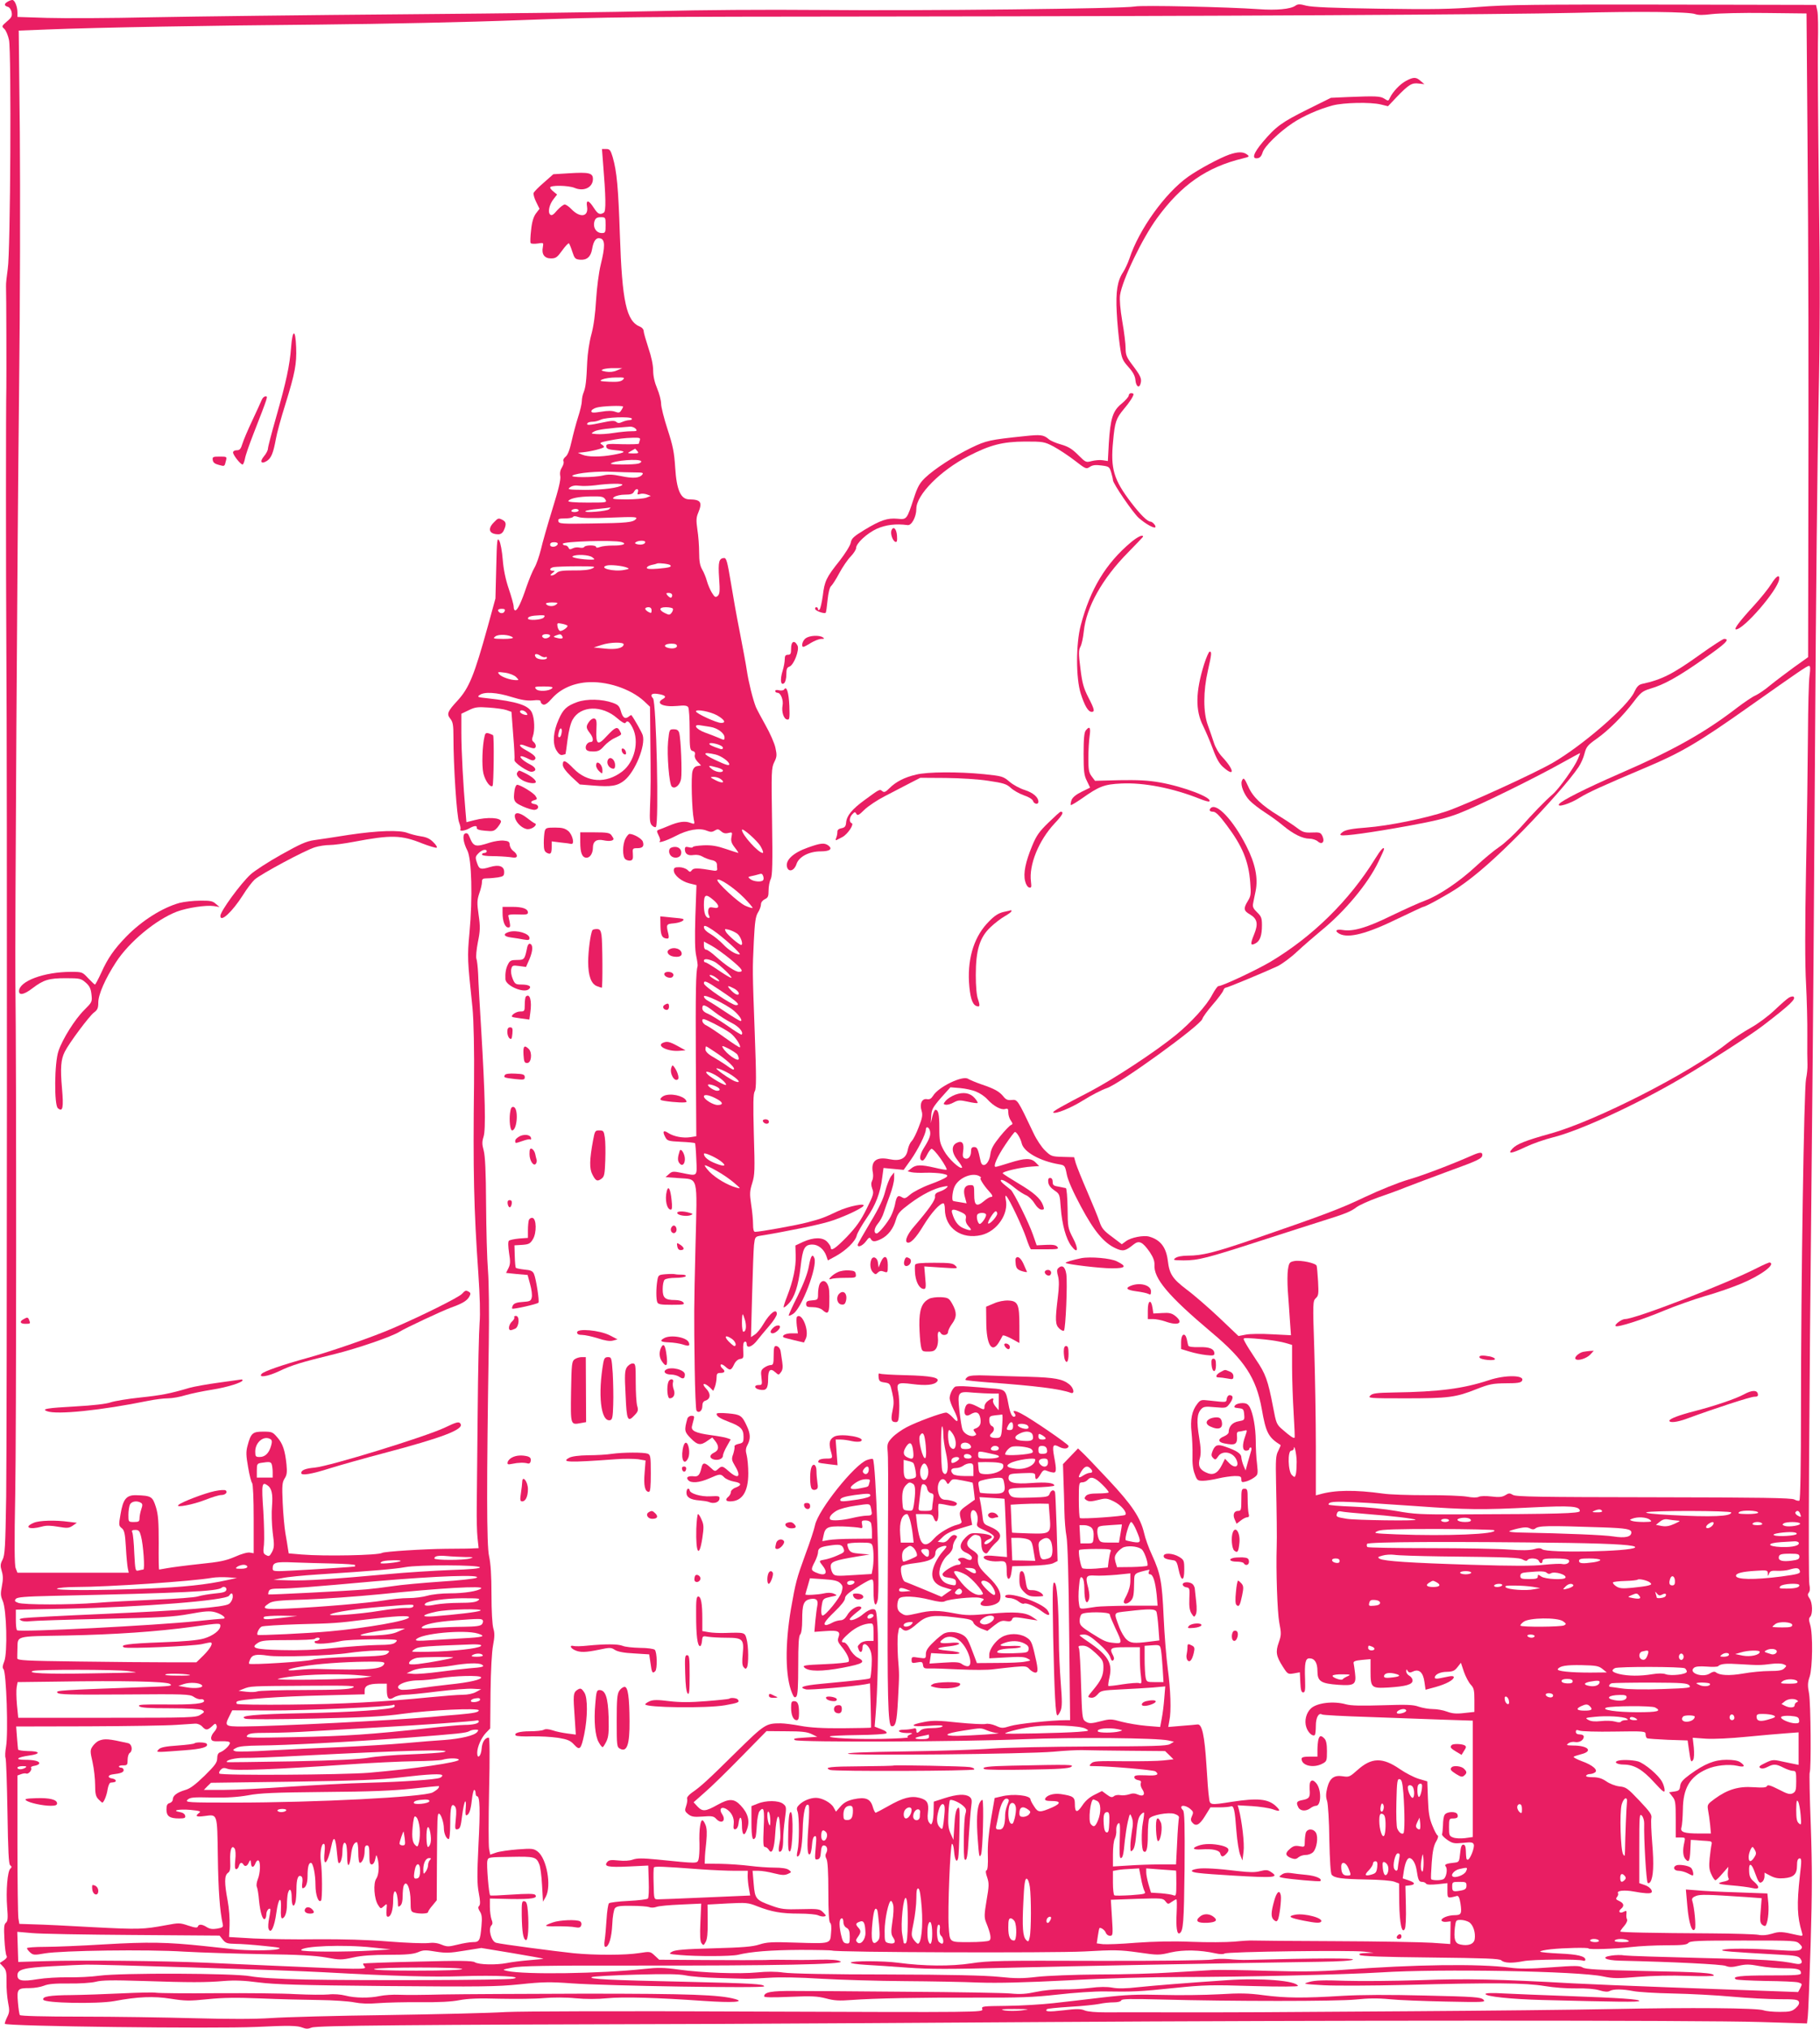 <?xml version="1.0" standalone="no"?>
<!DOCTYPE svg PUBLIC "-//W3C//DTD SVG 20010904//EN"
 "http://www.w3.org/TR/2001/REC-SVG-20010904/DTD/svg10.dtd">
<svg version="1.0" xmlns="http://www.w3.org/2000/svg"
 width="1148pt" height="1280pt" viewBox="0 0 1148 1280"
 preserveAspectRatio="xMidYMid meet">
<g transform="translate(0,1280) scale(0.1,-0.1)"
fill="#e91e63" stroke="none">
<path d="M48 12789 c-23 -13 -23 -25 1 -32 10 -2 21 -17 24 -33 5 -24 1 -34
-29 -59 -34 -30 -35 -31 -16 -48 10 -10 23 -41 29 -70 15 -78 9 -1339 -8
-1442 -6 -44 -12 -93 -11 -110 2 -40 3 -577 2 -640 -3 -114 -3 -1137 0 -1635
6 -834 4 -4953 -1 -5360 -5 -319 -8 -369 -23 -398 -14 -27 -15 -38 -5 -72 9
-29 9 -53 1 -94 -9 -47 -9 -61 5 -93 25 -56 31 -328 10 -382 -11 -27 -13 -41
-5 -49 18 -18 31 -406 16 -490 -5 -29 -7 -61 -3 -70 4 -9 9 -163 12 -342 4
-248 8 -327 17 -335 11 -8 11 -13 1 -22 -18 -16 -28 -140 -20 -242 6 -70 4
-89 -8 -99 -12 -10 -13 -31 -9 -105 2 -50 9 -97 13 -103 6 -8 0 -17 -17 -29
l-26 -17 22 -23 c19 -21 22 -34 21 -96 -1 -40 4 -98 10 -130 10 -49 9 -62 -5
-90 -9 -18 -16 -38 -16 -44 0 -16 1325 -32 1585 -20 210 10 261 9 295 -5 20
-8 34 -8 56 1 30 13 611 18 2544 23 432 2 1375 7 2095 12 1662 11 4121 12
4501 0 l292 -9 5 44 c3 24 11 231 18 459 10 332 10 481 1 743 -7 180 -10 332
-7 336 10 18 7 437 -4 498 -10 52 -9 70 4 108 18 56 21 268 3 327 -9 29 -9 41
0 50 17 17 15 90 -4 116 -12 17 -13 26 -5 36 8 9 9 27 4 52 -8 39 -3 1003 16
2804 6 542 15 1680 20 2530 5 850 15 1806 22 2125 9 428 10 779 2 1340 -5 418
-8 834 -6 925 2 91 1 182 -4 202 l-8 37 -960 2 c-813 1 -992 -1 -1170 -15
-170 -14 -288 -16 -623 -11 -287 4 -427 10 -462 19 -41 11 -53 11 -69 0 -31
-22 -120 -30 -231 -22 -198 14 -737 26 -781 17 -69 -14 -1353 -28 -1989 -22
-340 3 -757 0 -1020 -7 -245 -6 -956 -15 -1580 -20 -624 -5 -1349 -14 -1610
-19 -261 -6 -559 -7 -662 -4 l-188 6 0 28 c0 38 -17 79 -32 79 -7 0 -21 -5
-30 -11z m10645 -78 c19 -7 50 -7 105 0 42 5 194 9 337 7 l260 -3 6 -765 c6
-737 8 -1433 5 -2700 l-1 -595 -91 -65 c-49 -36 -117 -87 -150 -114 -32 -27
-74 -55 -92 -63 -17 -7 -69 -42 -115 -77 -204 -157 -401 -268 -742 -416 -211
-92 -368 -171 -381 -192 -15 -24 69 2 129 40 57 35 138 72 421 192 221 93 331
158 649 383 309 218 365 257 378 257 8 0 9 -17 3 -62 -5 -35 -9 -200 -10 -368
-1 -168 -6 -550 -12 -850 -7 -364 -7 -605 0 -725 5 -99 9 -245 8 -325 -1 -80
0 -163 1 -185 1 -22 -3 -62 -9 -90 -13 -62 -32 -1292 -32 -2077 0 -366 -4
-579 -10 -583 -5 -3 -20 0 -32 7 -18 10 -212 13 -888 14 -722 1 -869 3 -887
15 -20 12 -26 12 -48 -2 -20 -12 -40 -14 -88 -8 -35 4 -69 3 -79 -2 -12 -6
-39 -6 -76 1 -31 5 -147 10 -257 9 -110 0 -231 4 -270 10 -180 25 -306 23
-402 -5 l-23 -6 0 308 c0 170 -5 446 -10 613 -10 296 -9 305 10 323 17 16 18
27 14 105 -3 49 -7 93 -9 99 -5 17 -100 37 -140 30 -31 -6 -34 -10 -41 -53 -4
-25 -4 -84 -1 -132 4 -47 9 -130 13 -185 l7 -98 -119 6 c-65 4 -140 3 -165 -2
l-47 -9 -123 117 c-68 64 -160 144 -205 177 -89 68 -108 97 -118 183 -11 84
-47 130 -117 150 -35 10 -115 -5 -147 -29 l-26 -19 -62 47 c-52 38 -65 54 -79
96 -9 28 -44 112 -77 189 -33 76 -65 156 -72 178 l-11 39 -72 2 c-69 2 -74 4
-111 40 -22 21 -55 71 -73 110 -101 213 -101 212 -137 209 -26 -3 -37 2 -53
22 -25 31 -54 48 -140 77 -35 12 -72 28 -82 34 -34 24 -188 -51 -221 -106 -12
-19 -22 -25 -39 -22 -31 6 -48 -29 -34 -73 8 -26 5 -45 -18 -103 -15 -40 -35
-80 -45 -89 -9 -9 -20 -33 -24 -54 -10 -55 -46 -74 -114 -60 -85 18 -121 -11
-106 -86 3 -16 1 -39 -5 -49 -7 -15 -7 -29 1 -51 11 -28 8 -39 -36 -127 -37
-75 -65 -114 -124 -176 -73 -75 -102 -94 -102 -67 0 6 -10 22 -22 35 -28 30
-85 30 -152 0 l-49 -23 2 -65 c2 -72 -16 -158 -55 -258 -14 -35 -23 -65 -21
-67 2 -3 16 7 30 22 38 38 63 114 77 234 13 117 25 140 75 140 36 0 72 -29 87
-71 l10 -29 50 27 c65 36 124 94 132 130 4 17 32 65 62 109 57 82 87 159 99
258 l8 59 63 -6 64 -6 45 63 c45 64 95 164 95 191 0 22 18 18 25 -5 8 -26 0
-51 -37 -110 -29 -46 -32 -80 -8 -80 6 0 18 16 27 35 9 19 22 36 28 39 7 2 33
-26 58 -62 26 -37 42 -68 38 -70 -5 -2 -39 4 -76 13 -87 20 -118 19 -146 -4
l-24 -19 25 -6 c14 -3 54 -5 90 -3 36 1 83 -2 104 -6 33 -7 37 -11 25 -22 -8
-7 -54 -28 -104 -46 -49 -18 -104 -47 -123 -63 -30 -26 -36 -28 -54 -17 -25
15 -33 6 -43 -48 -4 -19 -15 -52 -26 -73 -21 -41 -76 -108 -89 -108 -20 0 -17
32 6 60 15 17 32 49 39 73 7 23 25 72 39 110 14 37 26 84 26 105 l0 37 -20
-25 c-10 -14 -26 -55 -36 -93 -11 -47 -39 -106 -95 -199 -43 -72 -79 -135 -79
-140 0 -19 31 -6 52 22 18 25 24 28 31 15 10 -19 26 -19 65 0 44 22 77 65 93
121 12 41 24 54 88 102 78 58 153 96 211 107 29 6 33 5 22 -6 -7 -8 -27 -19
-45 -25 -24 -8 -31 -16 -29 -32 3 -20 -39 -80 -132 -188 -41 -47 -60 -90 -45
-100 19 -12 55 24 106 109 48 78 101 137 124 137 5 0 9 -17 9 -37 1 -120 105
-193 231 -163 98 24 173 133 153 224 -4 21 -3 28 4 21 19 -19 100 -190 125
-263 13 -40 27 -73 31 -72 3 0 45 0 92 0 77 0 85 2 73 16 -9 11 -27 14 -71 12
l-59 -3 -23 66 c-26 76 -122 269 -140 284 -7 6 -25 20 -41 33 -15 12 -26 25
-22 28 7 8 44 -13 92 -52 22 -18 53 -37 67 -43 15 -6 39 -28 53 -51 15 -24 33
-40 45 -40 17 0 18 3 9 28 -16 43 -58 80 -156 138 -50 30 -94 58 -98 63 -6 11
116 39 185 43 l45 3 -23 23 c-29 29 -67 28 -165 -3 -43 -14 -82 -25 -87 -25
-18 0 10 64 62 141 29 43 56 79 60 79 11 0 36 -41 43 -73 14 -54 116 -111 236
-131 35 -6 37 -8 48 -64 7 -36 39 -109 89 -202 84 -157 145 -230 220 -264 46
-21 61 -17 113 25 34 27 56 16 101 -48 22 -33 31 -57 30 -80 -6 -87 87 -197
360 -427 208 -174 282 -288 317 -484 26 -149 41 -178 119 -227 1 -1 -6 -17
-15 -36 -16 -29 -17 -57 -14 -204 4 -179 6 -349 4 -400 -5 -153 4 -413 16
-478 14 -71 13 -81 -3 -127 -21 -59 -17 -86 26 -153 30 -47 32 -48 69 -42 l38
7 3 -64 c2 -48 7 -63 18 -63 12 0 14 14 12 83 -4 102 2 132 27 132 34 0 51
-28 51 -80 0 -65 21 -79 132 -87 102 -7 114 2 105 75 -3 26 -7 54 -9 62 -2 11
11 16 52 20 l55 5 0 -76 c0 -105 5 -109 113 -103 110 7 152 19 152 44 0 11 -9
24 -20 30 -11 6 -20 18 -20 28 0 14 2 15 9 3 8 -12 15 -13 34 -4 38 18 64 -6
72 -66 l7 -49 63 17 c68 19 115 45 115 62 0 7 -11 9 -30 5 -16 -3 -43 -9 -60
-12 -17 -4 -30 -2 -30 4 0 20 34 37 77 37 36 1 48 6 66 29 l22 28 19 -57 c11
-31 30 -67 43 -81 20 -21 23 -35 23 -99 l0 -73 -65 -7 c-50 -6 -76 -3 -108 9
-24 9 -63 16 -89 16 -25 0 -65 7 -89 15 -35 13 -76 14 -228 9 -135 -4 -198 -3
-231 6 -78 22 -181 10 -220 -25 -31 -28 -44 -79 -30 -120 11 -34 41 -61 54
-48 3 3 6 30 6 58 0 52 18 84 39 71 5 -4 139 -11 298 -16 158 -6 370 -13 471
-17 l182 -6 0 -367 0 -367 -49 -7 c-27 -3 -60 -2 -75 4 -24 9 -26 14 -26 65 0
51 2 55 23 55 29 0 37 7 30 26 -8 21 -70 18 -81 -4 -6 -9 -10 -39 -10 -65 -1
-26 -4 -52 -6 -56 -3 -5 11 -20 32 -35 35 -24 44 -25 100 -20 52 6 63 4 68
-10 7 -18 -23 -96 -38 -96 -9 0 -10 6 -12 60 -1 24 -6 35 -16 35 -11 0 -16
-15 -20 -55 -5 -50 -7 -55 -30 -58 -59 -6 -72 -12 -60 -26 12 -16 3 -67 -14
-78 -14 -10 -74 -10 -79 0 -2 4 0 51 4 105 5 69 13 108 28 132 11 18 15 35 10
37 -6 2 -21 30 -34 63 -19 46 -25 81 -28 169 l-4 110 -54 16 c-30 9 -84 37
-120 62 -109 75 -178 73 -267 -7 -47 -42 -53 -45 -91 -39 -56 9 -83 -11 -99
-72 -9 -37 -10 -58 -1 -84 6 -19 13 -129 14 -243 3 -135 8 -213 15 -222 18
-21 62 -27 219 -30 81 -1 159 -7 176 -14 l30 -11 1 -123 c2 -129 17 -198 35
-164 6 10 9 73 7 145 l-3 127 28 3 c37 5 34 18 -9 32 l-36 12 7 47 c8 50 21
81 35 81 19 0 38 -32 45 -72 10 -67 15 -78 35 -78 10 0 22 -5 25 -11 5 -7 29
-8 71 -4 l64 7 0 -47 c0 -50 -1 -50 59 -34 11 3 17 -10 23 -46 10 -65 5 -75
-36 -75 -42 0 -88 -19 -83 -34 2 -6 16 -10 31 -8 l26 3 -1 -72 -1 -71 -117 8
c-64 4 -339 9 -611 10 -272 1 -506 3 -520 4 -14 1 -65 -2 -115 -7 -49 -4 -171
-5 -270 -1 -120 5 -237 2 -350 -6 -93 -8 -187 -11 -208 -9 l-39 5 7 47 c4 25
8 47 10 49 7 7 35 -12 40 -29 4 -10 15 -19 26 -19 19 0 20 5 13 114 l-7 113
164 6 c157 5 165 4 180 -15 15 -20 18 -20 40 -4 13 9 26 16 29 16 4 0 4 -38 2
-84 -5 -91 2 -141 19 -130 23 14 27 66 31 407 2 275 0 359 -10 369 -31 31 9
39 46 8 19 -16 21 -22 11 -44 -9 -20 -9 -29 1 -41 23 -28 46 -17 81 40 l34 55
57 0 c31 0 63 3 71 6 20 7 26 -20 36 -156 5 -64 16 -131 24 -150 l14 -35 7 55
c7 50 -10 193 -30 269 l-7 24 89 -5 c49 -3 108 -12 132 -20 47 -17 53 -12 20
20 -50 46 -115 52 -278 27 -141 -22 -138 -22 -144 28 -4 23 -11 114 -16 202
-12 190 -28 261 -56 258 -10 -1 -56 -6 -102 -9 l-83 -7 7 39 c13 60 8 196 -10
329 -9 66 -21 212 -26 325 -10 223 -19 272 -74 393 -20 42 -42 104 -49 136
-23 98 -76 178 -226 338 -76 81 -150 159 -165 172 l-26 25 -48 -50 -47 -49 3
-95 c2 -52 5 -142 6 -200 1 -58 7 -130 13 -160 7 -35 14 -255 17 -607 l6 -553
-27 0 c-89 0 -306 -23 -350 -37 -49 -15 -55 -15 -92 2 -24 10 -50 15 -65 11
-14 -3 -92 1 -173 9 -119 13 -160 14 -211 4 -102 -19 -89 -33 23 -25 68 5 95
4 90 -3 -3 -6 -33 -11 -65 -11 -39 0 -64 -5 -74 -15 -19 -19 -26 -19 -26 1 0
12 -6 15 -22 10 -13 -3 -38 -6 -55 -6 -52 0 -38 -20 15 -21 41 0 44 -1 22 -10
-15 -6 -20 -13 -13 -17 6 -4 -66 -8 -161 -10 -177 -3 -342 5 -331 16 3 3 82 7
176 8 94 1 175 6 180 11 6 6 -5 16 -32 26 l-42 16 6 73 c13 150 19 457 12 561
-7 104 -8 107 -31 107 -13 0 -38 -13 -57 -29 -33 -30 -87 -51 -87 -34 0 5 19
23 41 41 34 25 39 33 25 38 -21 8 -64 -20 -84 -57 -12 -19 -25 -29 -42 -29
-14 -1 -36 -7 -50 -15 -14 -8 -31 -14 -37 -15 -26 0 -11 24 52 85 40 38 65 70
65 83 0 15 19 34 69 65 37 25 78 48 90 52 20 6 21 4 21 -74 0 -80 13 -107 26
-54 16 62 -11 872 -30 890 -3 3 -20 0 -37 -6 -78 -27 -309 -316 -328 -411 -5
-25 -32 -108 -61 -185 -56 -154 -61 -174 -91 -344 -38 -225 -36 -427 7 -530
11 -27 17 -32 27 -22 9 9 12 64 12 196 0 134 3 187 13 196 7 8 12 42 12 90 0
100 9 124 51 133 38 7 52 -6 44 -44 -3 -14 -8 -56 -12 -94 l-6 -69 71 5 c79 6
95 -2 81 -39 -7 -20 -4 -30 16 -55 38 -45 58 -89 47 -100 -5 -5 -74 -12 -152
-15 -125 -5 -140 -8 -126 -21 26 -26 111 -26 243 -1 130 25 147 36 93 64 -16
8 -39 33 -50 55 -11 22 -27 40 -35 40 -26 0 -17 17 31 59 43 38 95 61 137 61
14 0 17 -9 17 -55 l0 -55 -34 0 c-19 0 -42 -7 -50 -16 -18 -18 -18 -17 -10
-38 9 -25 24 -19 24 9 0 35 26 32 46 -6 12 -24 15 -51 12 -105 -2 -40 -6 -75
-9 -79 -6 -6 -48 -11 -311 -36 -114 -11 -144 -22 -94 -35 21 -5 294 18 373 32
l31 6 4 -139 c2 -76 3 -139 2 -140 0 -2 -81 -3 -180 -4 -125 -1 -205 4 -264
15 -47 9 -104 16 -126 16 -93 0 -100 -4 -284 -185 -179 -177 -220 -214 -278
-254 -19 -14 -31 -29 -28 -37 3 -7 0 -28 -6 -45 -10 -29 -9 -34 13 -52 20 -16
35 -19 91 -15 57 5 70 2 84 -13 34 -38 67 -15 39 28 -21 31 -7 50 24 34 34
-19 54 -57 49 -96 -3 -28 -1 -35 11 -33 9 2 17 16 19 33 6 57 22 51 22 -8 0
-60 14 -75 30 -31 22 56 10 105 -38 156 -41 44 -73 45 -146 4 -77 -43 -95 -44
-127 -10 l-24 26 70 62 c39 33 142 134 230 224 l160 163 123 -1 c97 0 132 -4
160 -17 l37 -18 -80 -5 c-64 -4 -76 -7 -60 -16 28 -14 1043 -11 1445 6 318 13
841 8 910 -8 l35 -8 -25 -15 c-21 -12 -106 -14 -495 -15 -258 -1 -540 -7 -625
-13 -85 -7 -330 -15 -545 -18 -269 -4 -382 -9 -365 -15 33 -13 1122 -2 1295
13 72 7 155 11 185 10 30 -1 159 -3 287 -4 l232 -2 27 -26 26 -26 -63 -7 c-34
-4 -147 -6 -251 -5 -166 2 -191 1 -205 -14 -16 -16 -15 -17 22 -17 88 0 371
-24 383 -33 27 -21 10 -29 -60 -25 -60 2 -73 0 -73 -12 0 -8 10 -16 23 -18 17
-3 22 -8 18 -19 -4 -9 1 -27 10 -40 21 -32 6 -48 -29 -32 -18 8 -34 9 -55 1
-16 -5 -41 -8 -55 -5 -15 3 -34 0 -41 -7 -12 -9 -21 -7 -45 11 l-30 22 -48
-24 c-31 -15 -58 -39 -76 -67 -33 -49 -47 -47 -47 9 0 44 -10 51 -90 63 -46 6
-90 -8 -98 -31 -2 -9 10 -13 42 -13 58 0 59 -15 4 -40 -79 -34 -90 -34 -115 6
-13 19 -23 39 -23 44 0 26 -110 38 -183 19 l-43 -10 -23 -134 c-15 -89 -22
-164 -20 -226 2 -59 -1 -94 -8 -96 -7 -3 -6 -17 4 -45 12 -37 12 -53 -4 -145
-15 -88 -15 -108 -4 -136 30 -74 36 -108 21 -117 -8 -6 -65 -10 -126 -10 -128
0 -123 -5 -130 100 -7 103 10 520 21 520 6 0 11 -21 13 -47 4 -55 18 -78 26
-42 3 13 7 92 8 176 3 135 1 151 -12 137 -10 -10 -17 -44 -20 -107 l-6 -92
-18 40 c-14 31 -17 57 -14 122 2 46 7 85 10 88 8 9 61 -14 85 -37 18 -17 20
-25 12 -51 -10 -33 -14 -276 -4 -285 13 -14 19 19 26 146 5 75 11 159 15 186
6 41 4 51 -11 63 -27 19 -79 16 -157 -9 l-68 -22 -1 -55 c0 -31 -4 -64 -8 -74
-6 -17 -8 -18 -20 -3 -9 11 -12 32 -8 64 7 60 -4 79 -53 92 -53 14 -104 1
-197 -52 -39 -22 -75 -41 -79 -42 -5 0 -13 17 -19 38 -15 51 -46 63 -121 47
-39 -9 -61 -21 -82 -45 l-29 -33 -15 27 c-17 30 -73 60 -111 60 -35 0 -78 -17
-104 -42 -17 -16 -20 -25 -12 -45 11 -31 11 -195 0 -245 -5 -21 -6 -38 -2 -38
19 0 30 55 34 165 3 116 18 178 38 158 4 -4 4 -64 -2 -137 -10 -128 -6 -187
11 -170 5 5 10 31 12 58 2 31 8 51 17 54 11 4 12 -9 6 -73 -6 -71 -6 -77 12
-73 13 2 19 14 21 46 2 29 8 42 18 42 20 0 28 -25 16 -47 -7 -12 -7 -24 1 -38
8 -13 12 -83 12 -208 0 -127 4 -190 11 -195 7 -4 10 -28 6 -64 -5 -70 0 -68
-227 -61 -146 5 -178 3 -225 -12 -43 -14 -105 -19 -290 -24 -182 -5 -241 -10
-260 -21 -24 -14 -23 -15 45 -21 112 -10 327 -9 370 1 81 20 205 30 393 31
105 0 195 -2 200 -4 19 -12 1389 -16 1590 -6 192 11 227 10 342 -6 123 -18
131 -18 205 0 80 18 184 16 283 -6 26 -6 49 -6 56 -1 14 12 800 22 881 12 l60
-7 -50 -2 c-36 -1 -46 -4 -38 -12 8 -8 142 -13 445 -16 348 -4 436 -7 448 -18
19 -18 69 -19 140 -5 55 11 349 14 376 3 8 -3 14 0 14 6 0 22 -49 34 -162 39
-65 3 -121 8 -123 12 -2 4 28 11 68 15 83 9 237 12 237 5 0 -8 170 -3 270 9
52 6 152 11 221 11 100 0 129 3 139 15 11 13 62 15 346 15 326 0 334 0 355
-21 18 -18 19 -23 8 -34 -11 -11 -41 -12 -149 -5 -164 11 -318 11 -345 1 -18
-7 47 -13 358 -30 100 -5 121 -9 133 -25 19 -26 7 -39 -30 -32 -103 21 -195
27 -596 36 -245 6 -462 13 -483 16 -20 4 -58 3 -83 -1 -71 -10 -38 -30 54 -32
346 -8 641 -23 667 -33 23 -9 42 -9 83 1 44 10 67 10 130 -2 43 -8 113 -14
157 -14 83 0 105 -6 105 -31 0 -12 -32 -14 -197 -14 -187 0 -242 -7 -213 -25
6 -4 91 -8 188 -10 98 -1 189 -5 204 -9 26 -8 27 -9 14 -35 l-14 -26 -193 7
c-107 4 -390 14 -629 23 -239 9 -509 20 -600 25 -462 26 -676 31 -961 20 -160
-5 -372 -7 -472 -4 -138 5 -193 3 -227 -7 -45 -13 -44 -13 90 -21 74 -4 306
-3 515 2 562 15 756 13 878 -7 59 -10 143 -16 200 -15 62 1 116 -3 146 -12 33
-10 53 -11 65 -4 23 13 82 12 149 -1 29 -6 140 -13 247 -15 107 -2 276 -11
375 -20 99 -9 233 -16 298 -16 100 0 119 -2 124 -17 4 -10 -3 -24 -21 -40 -23
-20 -38 -23 -100 -23 -40 0 -86 4 -102 10 -43 15 -460 18 -949 8 -236 -5 -812
-11 -1280 -14 -1029 -7 -1012 -7 -1460 -7 -198 1 -405 0 -461 0 -61 0 -113 4
-132 12 -25 11 -52 11 -133 1 -95 -11 -121 -9 -105 7 3 4 68 10 144 15 75 4
159 13 185 18 26 6 68 10 91 10 26 0 46 5 49 13 3 9 58 10 253 5 439 -12 1111
-12 1227 0 75 8 138 9 210 2 56 -6 217 -12 357 -15 242 -5 253 -4 237 12 -16
16 -55 19 -365 26 -233 6 -406 5 -527 -2 -243 -15 -355 -14 -494 4 -96 13
-150 14 -282 6 -90 -5 -252 -7 -359 -4 -159 4 -228 1 -375 -16 -99 -12 -238
-28 -310 -36 -71 -8 -203 -16 -293 -17 -157 -2 -162 -2 -156 -21 6 -20 -2 -20
-1417 -15 -844 4 -1491 2 -1589 -3 -91 -6 -426 -14 -745 -19 -319 -4 -650 -13
-735 -19 -105 -7 -261 -7 -485 -1 -181 5 -502 10 -712 10 -243 0 -384 4 -388
10 -3 5 -9 42 -12 81 -7 84 -3 89 75 89 29 0 69 7 89 15 26 11 69 15 157 14
69 -1 142 4 170 11 37 10 107 11 295 5 300 -10 399 -10 516 0 65 5 125 3 215
-9 101 -13 258 -18 805 -23 601 -5 699 -4 845 11 142 15 188 16 325 6 220 -16
1215 -32 1215 -19 0 15 -73 19 -500 29 -470 10 -619 17 -585 30 11 4 135 11
276 15 191 5 270 4 315 -5 32 -7 122 -14 199 -16 77 -2 156 -5 175 -5 19 -1
85 2 146 6 71 5 194 3 335 -6 123 -7 359 -14 524 -15 165 -1 377 -5 470 -9
120 -4 286 0 563 14 233 13 523 21 715 21 375 0 1034 15 1257 29 376 24 1245
8 1400 -25 66 -14 94 -14 223 -3 91 7 211 10 312 6 91 -3 165 -2 165 2 0 17
-78 22 -440 29 -284 6 -370 11 -387 22 -18 12 -49 12 -200 1 -131 -10 -199
-10 -258 -2 -197 26 -604 20 -1057 -14 -151 -11 -255 -12 -473 -6 -154 5 -309
7 -345 5 -36 -2 -150 -9 -255 -15 -104 -7 -314 -13 -465 -13 -151 -1 -326 -8
-388 -15 -93 -11 -135 -11 -240 0 -88 9 -303 14 -707 15 -351 0 -609 5 -653
12 -49 7 -105 7 -165 1 -114 -11 -344 -3 -497 18 -93 13 -132 13 -215 4 -276
-30 -753 -37 -865 -13 -34 8 -34 8 30 21 51 11 218 14 765 13 907 -1 1339 8
1307 26 -17 10 -57 13 -140 11 -65 -2 -151 -2 -192 -1 -41 1 -106 1 -145 -1
-38 -1 -204 -1 -369 0 l-298 2 -28 26 c-28 26 -29 27 -98 16 -89 -14 -278 -14
-413 -1 -115 12 -465 58 -490 66 -31 9 -51 88 -29 110 8 8 8 19 0 38 -5 15
-10 51 -10 79 l0 52 132 -3 c130 -2 175 5 153 27 -7 7 -54 7 -145 1 -73 -5
-136 -8 -138 -5 -9 8 -24 195 -18 218 5 23 8 23 147 25 151 3 162 0 181 -48 6
-14 14 -72 17 -130 l6 -105 18 32 c36 68 6 239 -51 284 -25 19 -35 21 -126 14
-54 -4 -116 -13 -136 -20 l-38 -13 -7 36 c-4 20 -4 187 0 370 5 207 4 332 -2
332 -24 0 -42 -28 -45 -69 -3 -48 -28 -71 -28 -27 0 37 26 96 56 127 l26 27 2
228 c2 143 8 254 16 296 10 53 11 76 2 106 -7 24 -12 110 -12 215 0 121 -5
196 -15 241 -16 67 -16 461 -2 1336 3 191 1 391 -5 465 -6 72 -11 261 -12 420
-1 206 -6 304 -15 338 -11 40 -11 55 -1 87 15 46 10 258 -15 680 -9 146 -18
301 -19 345 -2 44 -7 88 -11 98 -4 10 0 56 9 103 15 74 16 97 5 173 -11 76
-10 93 4 136 10 27 17 59 17 72 0 19 5 23 33 23 17 0 49 3 69 6 34 6 38 10 38
35 0 36 -34 47 -90 30 -56 -17 -67 -14 -79 20 -15 42 -14 46 9 69 21 21 50 27
50 10 0 -5 -7 -10 -15 -10 -8 0 -15 -4 -15 -10 0 -6 28 -10 64 -10 35 0 84 -3
110 -6 37 -6 46 -4 46 8 0 9 -10 22 -22 30 -11 8 -22 25 -23 39 -1 20 -7 24
-39 27 -20 2 -58 -4 -84 -12 -95 -31 -105 -28 -131 36 -7 19 -15 26 -27 21
-19 -7 -12 -58 14 -108 27 -53 34 -297 13 -520 -14 -153 -13 -166 19 -470 8
-80 12 -276 10 -477 -7 -552 -1 -799 27 -1198 10 -145 13 -257 8 -315 -4 -49
-10 -301 -12 -560 -3 -258 -5 -528 -6 -600 -1 -71 1 -159 5 -195 l7 -65 -27
-1 c-25 -2 -60 -2 -182 -3 -127 -1 -387 -17 -400 -26 -24 -15 -361 -22 -507
-10 l-82 7 -5 31 c-2 18 -10 61 -16 97 -6 36 -14 122 -17 191 -5 110 -3 129
12 153 14 21 17 39 12 89 -9 89 -24 133 -59 172 -28 33 -34 35 -89 35 -66 0
-77 -10 -98 -90 -10 -37 -9 -62 4 -135 8 -49 20 -94 25 -99 6 -6 10 -98 10
-227 l0 -216 -24 4 c-13 3 -54 -8 -93 -26 -58 -25 -96 -33 -224 -46 -85 -9
-176 -21 -203 -26 -27 -5 -50 -9 -52 -9 -3 0 -4 75 -3 168 0 136 -3 178 -18
227 -21 66 -29 71 -125 74 -61 1 -82 -24 -98 -121 -12 -67 -11 -72 8 -87 16
-13 21 -33 26 -121 3 -58 9 -117 12 -132 l6 -28 -351 0 -351 0 -11 28 c-8 19
-9 154 -3 467 7 351 8 2701 1 3230 -3 260 12 2766 23 3710 7 563 8 1282 5
1646 l-7 646 178 7 c330 13 1034 25 1724 31 397 4 929 15 1265 28 527 20 737
22 2310 23 2087 2 3878 12 4340 23 401 10 719 7 758 -8z m-4535 -6797 c23 -9
54 -30 70 -48 38 -42 87 -69 112 -61 17 5 20 2 20 -22 0 -16 7 -39 16 -51 13
-19 13 -23 1 -28 -7 -2 -39 -35 -69 -72 -42 -52 -56 -77 -61 -112 -8 -64 -52
-94 -62 -42 -16 76 -21 87 -40 87 -15 0 -20 -7 -20 -27 0 -33 -18 -53 -39 -45
-13 5 -15 16 -11 44 8 52 -6 71 -39 55 -37 -17 -35 -62 6 -113 17 -21 29 -41
26 -44 -12 -12 -86 56 -113 106 -27 49 -30 63 -30 144 0 87 -6 115 -25 115 -5
0 -13 -19 -19 -42 l-10 -43 3 46 c2 40 9 54 61 114 l60 67 61 -5 c34 -3 80
-13 102 -23z m22 -534 c8 -5 11 -10 6 -10 -10 0 18 -46 50 -81 26 -28 30 -39
13 -39 -6 0 -25 -11 -41 -25 -48 -40 -63 -30 -63 40 0 57 -1 60 -24 60 -35 0
-48 -26 -35 -74 l11 -41 -41 7 c-23 3 -43 7 -45 9 -9 8 -2 65 11 91 27 56 115
91 158 63z m-117 -226 c28 -13 33 -21 29 -41 -3 -16 3 -32 18 -49 27 -27 15
-31 -35 -10 -32 14 -54 43 -69 94 -9 27 8 29 57 6z m227 -9 c0 -18 -48 -70
-57 -62 -7 8 36 77 48 77 5 0 9 -7 9 -15z m-70 -8 c0 -17 -29 -57 -40 -57 -12
0 -24 46 -15 59 9 15 55 14 55 -2z m1761 -786 c48 -5 105 -15 128 -22 l41 -12
0 -141 c0 -78 5 -208 10 -290 5 -82 8 -151 6 -154 -6 -6 -27 8 -74 49 -40 34
-42 39 -62 145 -32 167 -47 209 -107 297 -30 45 -61 94 -69 110 -14 26 -14 27
13 27 16 0 67 -4 114 -9z m-6274 -629 c9 -6 10 -17 3 -41 -13 -47 -38 -71 -72
-71 -25 0 -28 3 -28 34 0 60 55 104 97 78z m6472 -142 c0 -30 -2 -65 -5 -78
-6 -22 -8 -22 -25 -6 -25 23 -28 154 -4 154 8 0 15 6 16 13 2 35 18 -36 18
-83z m-6465 -16 c3 -9 6 -31 6 -50 l0 -34 -50 0 -50 0 0 44 c0 41 2 45 28 49
52 8 60 7 66 -9z m3766 -33 c0 -24 -18 -37 -32 -23 -8 8 -7 16 2 27 17 21 30
19 30 -4z m1398 7 c16 -16 15 -28 -3 -28 -9 0 -27 -7 -41 -16 -33 -22 -37 -15
-14 24 21 34 38 40 58 20z m75 -102 c25 -24 43 -47 40 -50 -4 -3 -34 -6 -68
-6 -45 0 -66 -5 -76 -16 -10 -13 -10 -17 2 -25 18 -12 31 -11 84 2 40 10 50 9
92 -12 45 -22 85 -70 71 -84 -9 -9 -279 -28 -286 -20 -4 4 -7 56 -7 116 0 104
1 109 21 109 12 0 27 7 34 15 21 25 46 17 93 -29z m-1469 12 c-8 -28 -1 -24
-56 -35 -55 -12 -77 -4 -51 19 30 26 57 37 86 38 25 0 27 -3 21 -22z m-3798
-16 c28 -18 36 -56 30 -130 -4 -42 -2 -115 4 -167 11 -81 10 -96 -4 -124 -15
-27 -19 -30 -37 -20 -19 9 -20 17 -14 67 3 31 1 126 -4 211 -12 170 -9 186 25
163z m3804 -65 c0 -8 -28 -17 -78 -25 -92 -14 -112 -15 -112 -3 0 13 27 22 90
31 85 11 100 11 100 -3z m-4601 -46 c11 -7 11 -15 2 -41 -6 -18 -11 -44 -11
-56 0 -21 -5 -24 -35 -24 -35 0 -35 0 -35 46 0 25 5 54 10 65 11 20 45 25 69
10z m8046 -21 c319 -23 412 -24 730 -8 245 12 300 8 300 -23 0 -15 -132 -19
-760 -21 -239 -1 -284 1 -395 21 -73 13 -189 25 -277 28 -84 3 -153 9 -153 13
0 26 66 24 555 -10z m-3436 -42 c1 -14 -7 -18 -31 -18 -18 0 -60 -7 -93 -15
-63 -15 -127 -19 -138 -9 -11 11 5 34 38 54 20 12 70 26 122 33 86 13 88 13
95 -7 3 -12 6 -29 7 -38z m4606 12 c4 -6 -9 -10 -32 -9 -30 0 -34 2 -18 9 27
12 43 12 50 0z m985 -11 c0 -5 -30 -9 -67 -9 -56 1 -65 3 -52 13 18 14 119 10
119 -4z m-2465 -9 c148 -11 297 -29 304 -36 9 -8 -376 -3 -433 6 -67 11 -71
13 -62 36 4 11 13 14 29 10 12 -3 85 -10 162 -16z m2295 10 c0 -25 -121 -30
-385 -16 -100 5 -162 12 -150 17 30 12 535 11 535 -1z m434 -6 c9 -24 8 -26
-14 -14 -11 6 -18 15 -15 21 9 14 22 11 29 -7z m-2076 -41 c2 -9 -9 -13 -37
-13 -42 0 -64 15 -34 23 30 8 66 3 71 -10z m1128 2 c17 -13 14 -14 -38 -15
-31 0 -64 3 -74 7 -16 6 -16 7 2 14 32 13 89 10 110 -6z m-1266 -5 c0 -5 -11
-10 -25 -10 -14 0 -25 5 -25 10 0 6 11 10 25 10 14 0 25 -4 25 -10z m1439 -1
c23 -1 21 -3 -18 -21 -31 -14 -53 -18 -80 -13 l-36 7 25 20 c17 14 33 18 53
14 16 -3 41 -6 56 -7z m-5085 -15 c3 -9 6 -34 6 -57 l0 -42 -118 -1 c-64 0
-135 -4 -156 -8 l-39 -7 7 33 c11 56 25 62 123 60 49 -2 96 -6 107 -9 16 -4
18 -1 14 21 -5 23 -2 26 22 26 16 0 30 -7 34 -16z m1674 -47 c32 -75 30 -81
-20 -73 -23 4 -44 9 -47 11 -9 9 22 115 34 115 6 0 21 -24 33 -53z m3640 41
c-6 -17 -36 -34 -45 -24 -4 4 1 14 11 22 24 17 39 18 34 2z m307 2 c4 -6 -8
-10 -30 -10 -22 0 -34 4 -30 10 3 6 17 10 30 10 13 0 27 -4 30 -10z m239 1 c8
-12 -67 -24 -95 -16 -17 6 -19 9 -8 16 18 12 96 11 103 0z m-4286 -63 l-10
-58 -59 0 c-55 0 -60 2 -70 27 -5 15 -9 38 -7 52 3 25 7 26 78 31 41 3 76 5
76 5 1 0 -2 -26 -8 -57z m-183 36 c11 -11 15 -30 13 -58 -3 -41 -3 -41 -43
-41 l-40 0 -3 58 -3 57 30 0 c16 0 37 -7 46 -16z m3225 2 c147 -5 180 -11 180
-32 0 -28 -39 -37 -114 -25 -58 9 -289 19 -603 25 -29 1 -53 4 -53 7 0 3 25
11 55 18 40 9 59 9 75 1 14 -8 25 -8 33 -2 22 19 71 20 427 8z m-685 -18 c25
-25 -302 -38 -615 -26 -147 6 -151 7 -117 22 21 9 119 12 377 12 192 -1 352
-4 355 -8z m-8536 -36 c15 -54 26 -212 15 -212 -5 0 -18 -3 -30 -6 -20 -5 -21
-1 -27 108 -2 62 -8 121 -12 131 -6 13 -2 17 19 17 21 0 27 -7 35 -38z m10444
13 c-3 -12 -119 -19 -142 -9 -11 5 1 10 34 15 67 9 111 6 108 -6z m-1438 -57
c302 -5 433 -14 418 -29 -26 -26 -555 -36 -585 -11 -11 8 -24 9 -54 0 -27 -7
-75 -8 -154 -2 -63 5 -289 9 -502 9 -212 0 -389 3 -393 7 -4 4 -5 13 -2 20 5
13 539 16 1272 6z m1450 3 c11 -19 -35 -31 -108 -29 -93 4 -96 25 -4 31 34 2
72 4 84 5 12 1 24 -2 28 -7z m-5841 -23 c8 -30 8 -107 0 -146 l-6 -30 -116 -7
c-105 -7 -117 -6 -129 11 -7 10 -13 30 -13 44 0 29 22 38 165 62 l80 13 -60 5
c-51 4 -61 9 -72 29 -6 14 -10 29 -7 33 3 4 38 8 78 8 68 0 74 -2 80 -22z
m-183 -16 c8 -20 4 -25 -39 -43 -26 -12 -62 -23 -79 -26 -39 -7 -39 -7 -13
-40 37 -48 15 -68 -45 -41 -30 14 -31 18 -5 68 11 22 20 48 20 59 0 25 14 34
70 42 66 10 82 7 91 -19z m1885 -9 c18 -23 39 -91 31 -99 -3 -3 -48 -7 -98 -8
l-93 -1 -10 33 c-7 27 -6 38 11 60 11 14 31 30 44 34 38 11 99 2 115 -19z
m-201 -10 c-4 -10 -9 -37 -12 -59 l-5 -41 -76 -7 c-44 -3 -80 -2 -85 3 -11 11
-27 102 -20 114 2 4 49 7 105 7 91 0 100 -2 93 -17z m2080 -30 c447 -5 499 -7
522 -21 14 -8 24 -9 28 -2 10 16 65 12 71 -5 4 -8 10 -15 15 -15 5 0 9 7 9 15
0 12 15 15 79 15 48 0 83 -4 87 -11 9 -16 -17 -30 -43 -24 -12 3 -64 0 -115
-5 -67 -8 -196 -8 -453 0 -392 12 -554 23 -582 38 -15 9 -13 12 17 20 19 6 53
8 75 5 22 -4 153 -8 290 -10z m2265 -2 c0 -15 -10 -20 -49 -25 -53 -7 -81 -1
-81 18 0 22 12 26 72 26 50 0 58 -3 58 -19z m-8415 -2 c52 0 56 -1 30 -9 -37
-12 -225 -12 -225 0 0 15 24 20 80 15 30 -3 82 -5 115 -6z m5515 -25 c0 -10
-7 -14 -22 -12 -32 5 -35 28 -4 28 17 0 26 -5 26 -16z m1644 7 c3 -4 -15 -11
-41 -15 -72 -10 -93 -8 -93 9 0 12 14 15 64 15 36 0 67 -4 70 -9z m-7567 -7
c-9 -9 -127 -21 -127 -13 0 4 8 10 18 12 26 7 116 8 109 1z m-425 -16 c76 -2
138 -6 138 -10 0 -5 -1 -9 -2 -9 -5 -2 -250 -18 -385 -25 -127 -7 -133 -6
-133 13 0 38 18 43 134 38 61 -2 173 -6 248 -7z m-542 -20 c0 -8 -15 -13 -40
-13 -35 0 -38 2 -23 13 9 6 27 12 40 12 13 0 23 -6 23 -12z m1467 -4 c2 -7
-55 -13 -184 -17 -103 -4 -282 -15 -398 -26 -324 -30 -521 -43 -625 -39 l-95
3 55 11 c30 7 132 17 225 23 359 23 482 34 550 46 88 16 467 15 472 -1z m8326
-23 c4 -16 -7 -20 -118 -35 -171 -22 -285 -20 -285 5 0 16 41 26 123 31 73 5
77 4 78 -16 0 -20 1 -20 8 -1 6 16 16 19 52 17 24 -1 58 2 74 7 46 14 62 13
68 -8z m-4107 -6 c-3 -9 0 -15 8 -15 19 0 33 -45 42 -128 l6 -70 -176 0 c-97
-1 -192 -4 -211 -7 -113 -17 -102 -19 -109 20 -4 20 -4 67 0 106 5 57 9 67 20
58 9 -7 14 -33 14 -73 0 -72 14 -104 28 -66 6 16 4 42 -4 75 -19 71 -14 81 43
77 27 -2 87 1 136 5 l87 9 0 -47 c0 -30 -9 -62 -24 -92 -20 -37 -22 -46 -10
-51 8 -3 23 3 34 14 20 20 23 37 24 130 1 47 2 48 95 69 2 1 1 -6 -3 -14z
m2034 -5 c0 -5 -16 -10 -35 -10 -19 0 -35 5 -35 10 0 6 16 10 35 10 19 0 35
-4 35 -10z m477 -1 c7 -7 17 -8 25 -3 24 15 104 -9 92 -28 -9 -15 -128 -9
-152 8 -20 14 -22 14 -22 0 0 -13 -12 -16 -55 -16 -48 0 -55 3 -55 19 0 16 8
21 43 24 87 8 113 7 124 -4z m-8322 -45 c-133 -30 -282 -45 -505 -54 -317 -13
-589 -12 -570 0 8 5 62 10 120 10 198 0 736 36 858 58 23 4 68 5 100 3 l57 -4
-60 -13z m1571 14 c-11 -6 -112 -17 -225 -24 -113 -8 -251 -20 -306 -29 -55
-8 -129 -17 -165 -20 -118 -10 -613 -35 -617 -32 -2 2 -1 12 3 21 5 13 20 16
73 16 63 0 199 10 596 46 394 34 679 44 641 22z m7559 -21 c1 -19 -4 -27 -17
-27 -19 0 -23 16 -12 45 10 24 29 12 29 -18z m-5265 -13 c17 -17 18 -23 8 -58
-12 -37 -100 -146 -119 -146 -10 0 -12 34 -3 78 5 27 12 31 53 40 45 9 45 9
20 20 -17 7 -40 7 -65 1 -37 -8 -114 -12 -114 -6 0 2 7 26 15 53 l14 49 86 -6
c66 -4 90 -10 105 -25z m5108 4 c12 -10 10 -13 -12 -19 -14 -4 -60 -10 -101
-14 -61 -6 -80 -4 -100 9 -14 9 -23 20 -21 25 3 4 38 8 77 9 40 1 75 5 78 8 8
8 62 -4 79 -18z m-5018 3 c0 -12 -29 -23 -41 -15 -5 3 -7 10 -4 15 8 12 45 12
45 0z m3671 -1 c31 -17 22 -30 -21 -30 -42 0 -52 12 -22 29 21 13 20 13 43 1z
m414 -20 c-3 -5 -17 -10 -31 -10 -14 0 -22 4 -19 10 3 6 17 10 31 10 14 0 22
-4 19 -10z m449 2 c3 -5 -10 -14 -29 -20 -39 -11 -42 -10 -19 12 17 17 40 21
48 8z m1426 -1 c0 -14 -27 -21 -82 -21 -44 0 -49 2 -38 15 14 16 120 22 120 6z
m-1680 -10 l45 -8 -38 -7 c-50 -11 -164 -3 -179 12 -9 9 3 12 58 11 38 0 89
-4 114 -8z m-8242 -18 c-3 -14 -18 -19 -73 -24 -39 -4 -86 -12 -105 -18 -19
-7 -143 -16 -275 -21 -132 -6 -296 -14 -365 -20 -166 -13 -462 -13 -495 0 -22
8 -25 13 -15 25 9 11 56 15 228 19 833 18 1048 29 1071 52 12 11 32 2 29 -13z
m1607 8 c-20 -17 -106 -31 -197 -31 -53 0 -114 -7 -142 -15 -27 -8 -81 -15
-120 -15 -39 0 -109 -7 -156 -15 -98 -16 -389 -41 -602 -51 -156 -7 -174 -2
-121 33 22 15 61 19 232 24 113 4 323 19 466 33 391 40 659 55 640 37z m7449
-39 c20 11 31 5 21 -11 -6 -10 -55 -16 -55 -7 0 2 -3 13 -6 23 -5 16 -5 17 8
1 10 -12 18 -14 32 -6z m-9016 -18 c-2 -15 -12 -33 -24 -41 -33 -21 -273 -40
-794 -63 -256 -11 -481 -23 -500 -26 -29 -5 -32 -7 -16 -16 10 -5 34 -7 54 -4
21 3 228 10 462 15 366 8 442 12 546 31 98 18 128 20 161 11 46 -13 79 -41 47
-41 -11 0 -82 -7 -159 -15 -270 -28 -1113 -71 -1137 -58 -5 2 -8 32 -8 67 l0
63 313 6 c482 10 1012 52 1032 82 15 23 25 18 23 -11z m8871 12 c16 -19 4 -24
-39 -16 -35 7 -35 7 -10 18 33 14 36 14 49 -2z m-7323 -31 c-14 -11 -47 -15
-116 -15 -53 0 -122 -5 -154 -11 -52 -11 -78 -8 -63 7 17 17 124 32 232 33
108 0 118 -1 101 -14z m5689 -15 c0 -10 -12 -16 -37 -18 -33 -3 -36 -1 -31 18
4 17 12 20 37 18 20 -2 31 -9 31 -18z m-6098 -22 c-3 -8 -19 -12 -46 -10 -23
1 -97 -7 -164 -18 -131 -22 -346 -37 -312 -22 33 15 159 34 319 47 206 17 208
17 203 3z m423 -27 c-15 -9 -154 -25 -294 -36 -86 -6 -78 9 15 29 70 16 304
21 279 7z m4265 -8 c3 -10 9 -54 12 -99 l6 -81 -64 -8 c-97 -12 -118 -10 -144
15 -14 13 -33 46 -44 74 -37 101 -42 92 51 103 137 16 175 16 183 -4z m-295
-16 c0 -7 16 -45 35 -86 45 -94 45 -99 -6 -94 -52 5 -61 9 -147 63 -63 40 -71
49 -72 76 0 16 5 35 12 42 17 17 178 16 178 -1z m-1490 -7 c0 -12 -28 -25 -36
-17 -9 9 6 27 22 27 8 0 14 -5 14 -10z m-3735 -15 c-101 -12 -120 -11 -110 6
4 5 52 8 108 8 l102 -2 -100 -12z m805 4 c0 -21 -269 -68 -503 -89 -130 -12
-447 -27 -452 -22 -8 8 9 44 25 52 9 5 113 11 231 15 229 6 239 6 429 30 184
22 270 27 270 14z m465 -19 c4 -6 1 -17 -5 -25 -9 -11 -38 -15 -114 -16 -55 0
-140 -4 -188 -7 -63 -5 -84 -4 -77 4 15 19 87 34 204 43 160 12 173 12 180 1z
m6814 -6 c21 -15 22 -18 7 -26 -18 -10 -265 -12 -275 -2 -3 3 5 14 19 24 34
27 213 29 249 4z m1446 -24 c0 -12 -14 -15 -62 -15 -35 0 -63 2 -63 4 0 2 8
10 18 17 24 19 107 14 107 -6z m-9915 -5 c0 -28 -46 -63 -104 -80 -38 -11
-123 -19 -268 -24 -212 -8 -265 -16 -236 -32 18 -10 438 8 493 21 22 5 45 10
52 10 21 0 1 -37 -43 -81 l-45 -44 -182 0 c-100 0 -354 2 -564 5 -331 4 -383
7 -384 20 0 8 0 35 1 59 3 85 -21 79 310 85 309 6 576 25 795 55 170 24 175
24 175 6z m1122 -36 c-31 -15 -72 -21 -150 -25 -77 -3 -100 -1 -82 6 30 12
192 38 240 38 l35 0 -43 -19z m503 -13 c54 -17 34 -23 -100 -30 -60 -3 -152
-9 -204 -12 -68 -5 -92 -4 -87 4 23 38 305 65 391 38z m3916 -63 c38 -33 67
-68 72 -86 6 -20 12 -26 19 -19 7 7 6 16 -1 30 -25 47 -17 52 79 52 l90 0 0
-69 c0 -37 3 -90 7 -116 5 -43 4 -47 -13 -41 -10 3 -57 -1 -104 -8 -47 -8 -87
-12 -89 -10 -2 2 1 28 8 58 19 86 -10 135 -131 218 -32 21 -58 41 -58 43 0 3
13 5 29 5 21 0 46 -16 92 -57z m2749 47 c0 -5 -9 -10 -19 -10 -11 0 -23 5 -26
10 -4 6 5 10 19 10 14 0 26 -4 26 -10z m-7665 -20 c-3 -5 -13 -10 -21 -10 -9
0 -12 -5 -8 -11 7 -12 87 -7 164 10 25 6 117 10 205 11 152 0 158 -1 142 -17
-14 -15 -37 -18 -120 -19 -56 -1 -178 -10 -271 -19 -113 -12 -222 -16 -328
-13 -171 4 -201 13 -152 45 24 16 50 18 190 18 89 0 166 3 170 8 11 11 36 9
29 -3z m1019 -37 c15 -15 -112 -33 -271 -40 -90 -3 -163 -3 -163 0 0 4 10 12
23 19 20 12 84 16 353 26 28 1 54 -1 58 -5z m4290 -36 c3 -18 7 -69 10 -114
l5 -83 -53 0 c-52 0 -54 1 -60 31 -3 17 -6 69 -6 115 l0 83 43 3 c54 4 55 3
61 -35z m-414 -13 c45 -42 50 -51 50 -91 0 -51 -14 -82 -66 -144 -36 -43 -36
-44 -14 -47 15 -3 30 5 44 21 20 24 29 25 146 31 69 3 160 9 203 12 l77 7 -6
-74 c-3 -41 -10 -98 -16 -128 l-10 -54 -86 7 c-48 4 -118 16 -157 26 -64 18
-74 18 -125 5 -69 -18 -81 -18 -106 -1 -17 13 -19 32 -25 228 -3 117 -9 221
-13 231 -7 14 -3 17 23 17 24 0 44 -12 81 -46z m1744 40 c23 -9 20 -24 -4 -24
-11 0 -20 7 -20 15 0 17 2 18 24 9z m2552 -25 c8 -13 -14 -29 -33 -23 -48 15
-48 15 -33 24 21 13 57 12 66 -1z m-8759 -16 c-15 -16 -46 -19 -230 -24 -117
-3 -228 -11 -247 -18 -34 -11 -391 -34 -399 -25 -2 2 1 15 7 28 13 29 38 34
112 23 70 -11 398 0 510 17 47 7 125 14 175 15 85 1 88 0 72 -16z m7948 -5
c-10 -32 -21 -42 -39 -35 -22 9 -20 44 2 50 38 10 44 8 37 -15z m705 13 c0
-20 -59 -33 -107 -24 l-48 10 35 10 c43 14 120 16 120 4z m-196 -22 c-3 -5
-17 -9 -32 -9 -25 1 -26 2 -9 15 20 14 51 10 41 -6z m-7859 1 c4 -6 -11 -10
-37 -10 -31 0 -39 3 -28 10 20 13 57 13 65 0z m7575 -10 c0 -11 -7 -20 -15
-20 -8 0 -15 9 -15 20 0 11 7 20 15 20 8 0 15 -9 15 -20z m-7762 -5 c-6 -6
-145 -32 -220 -41 -36 -4 -58 -3 -58 4 0 14 22 29 50 35 34 6 234 8 228 2z
m-434 -39 c-14 -36 -94 -42 -424 -33 -25 1 -79 -2 -120 -6 -93 -10 -75 6 26
22 95 16 254 28 401 30 102 1 121 -1 117 -13z m616 -6 c20 -12 4 -17 -80 -23
-36 -3 -120 -13 -188 -22 -67 -9 -142 -15 -165 -13 l-42 4 37 17 c23 10 63 17
105 18 37 0 102 6 143 13 92 16 170 19 190 6z m8055 -2 c17 0 53 3 80 7 28 4
61 3 74 -2 22 -9 22 -10 6 -26 -12 -13 -35 -17 -93 -17 -42 0 -117 -7 -167
-16 -87 -15 -148 -12 -172 8 -8 6 -20 4 -37 -7 -45 -30 -139 3 -101 35 10 9
36 11 79 8 36 -3 68 -2 73 2 16 16 50 19 138 13 50 -3 104 -6 120 -5z m-987
-25 l27 -22 -105 -1 c-126 0 -212 9 -204 22 13 20 53 27 152 25 90 -2 106 -5
130 -24z m520 4 c6 -5 12 -14 12 -21 0 -17 -100 -29 -134 -16 -16 6 -46 6 -83
0 -77 -13 -154 -12 -209 1 -46 12 -54 22 -28 37 20 11 424 10 442 -1z m-9823
-17 c33 -4 56 -8 50 -9 -5 -1 -134 -4 -285 -6 -277 -5 -410 1 -360 16 33 9
518 9 595 -1z m394 -26 c2 -2 -36 -4 -85 -3 -54 0 -81 3 -69 8 19 8 145 3 154
-5z m7611 6 c30 -9 15 -17 -42 -22 -25 -3 -38 0 -38 8 0 22 35 28 80 14z
m-6544 -7 l79 -7 -50 -8 c-86 -12 -586 -19 -540 -7 97 25 355 36 511 22z
m6234 -6 c-14 -6 -28 -15 -31 -19 -7 -11 -70 12 -63 23 3 5 31 9 62 8 51 0 54
-2 32 -12z m-5466 -6 c9 -14 -72 -33 -199 -46 -66 -7 -159 -19 -206 -26 -47
-7 -93 -10 -102 -6 -50 19 22 57 110 58 32 0 94 6 138 14 93 15 251 19 259 6z
m6886 -26 c0 -10 -10 -14 -35 -13 -22 1 -35 6 -35 15 0 8 12 13 35 13 24 0 35
-5 35 -15z m1418 -2 c3 -10 -12 -13 -55 -13 -54 1 -57 2 -38 16 23 17 86 15
93 -3z m-10267 -14 c21 -13 6 -15 -146 -20 -553 -20 -575 -21 -563 -36 9 -12
81 -13 422 -11 383 3 413 2 438 -15 14 -10 34 -17 44 -15 9 2 19 -2 21 -8 7
-20 -65 -27 -247 -25 -141 1 -172 -1 -162 -11 10 -10 61 -13 195 -13 114 0
189 -5 201 -11 18 -11 17 -13 -10 -30 -27 -18 -58 -19 -589 -19 l-560 0 -8 80
c-4 44 -5 95 -2 112 l6 33 242 3 c432 7 690 1 718 -14z m9019 12 c0 -20 -30
-32 -65 -25 -39 7 -36 19 5 27 44 8 60 7 60 -2z m-8817 -20 c16 -16 -40 -24
-96 -14 l-52 9 35 12 c38 12 97 9 113 -7z m9383 -2 c13 -15 1 -17 -173 -23
-111 -4 -215 -2 -253 4 -36 5 -68 10 -72 10 -15 0 -8 19 10 23 9 2 120 4 245
4 198 -1 230 -3 243 -18z m129 11 c9 -14 -30 -21 -59 -11 -14 6 -26 12 -26 13
0 8 80 6 85 -2z m-8345 -37 c0 -57 12 -70 44 -50 14 9 44 17 66 17 23 0 117 9
210 21 93 11 193 19 222 17 l53 -3 -32 -17 c-19 -11 -53 -18 -85 -18 -29 0
-119 -7 -200 -15 -300 -30 -562 -44 -885 -47 -182 -2 -335 0 -339 5 -4 4 -4
10 0 14 14 14 272 33 539 39 l267 7 0 23 c0 31 25 43 88 44 l52 0 0 -37z
m-215 12 c-23 -11 -91 -14 -308 -15 -153 0 -286 -4 -295 -9 -9 -4 -39 -5 -67
-2 l-50 6 30 12 c45 18 45 18 394 20 286 2 322 0 296 -12z m7570 -44 c3 -5 1
-12 -4 -15 -12 -8 -41 3 -41 15 0 12 37 12 45 0z m465 -15 c0 -20 -32 -28 -75
-20 -61 11 -41 32 33 33 30 1 42 -3 42 -13z m-742 -25 c3 -16 -1 -22 -10 -19
-7 3 -15 15 -16 27 -3 16 1 22 10 19 7 -3 15 -15 16 -27z m-6490 7 c-5 -14
-58 -20 -58 -7 0 9 19 17 43 18 11 1 17 -4 15 -11z m8312 -6 c3 -3 -1 -7 -7
-9 -7 -3 -13 -11 -13 -19 0 -17 -33 -18 -62 -3 l-21 11 24 19 c22 16 63 17 79
1z m-8854 -39 c-16 -16 -266 -33 -566 -39 -310 -6 -422 -16 -372 -35 13 -5
204 -4 435 1 318 7 445 14 557 30 177 24 480 38 480 22 0 -12 -29 -18 -130
-27 -36 -3 -112 -9 -170 -15 -235 -21 -989 -59 -1192 -60 -110 0 -113 3 -80
68 l17 34 241 -1 c211 -1 762 24 773 35 2 2 7 2 9 -1 3 -3 2 -8 -2 -12z m7542
5 c21 -21 13 -28 -33 -28 -49 0 -58 11 -22 28 30 14 41 14 55 0z m412 -8 c43
-23 18 -30 -112 -30 -129 0 -233 15 -196 29 32 11 286 13 308 1z m-1570 -20
c0 -12 -48 -25 -58 -16 -8 9 18 26 41 26 9 0 17 -4 17 -10z m2070 -46 c0 -8
-7 -14 -15 -14 -15 0 -21 21 -9 33 10 9 24 -2 24 -19z m244 17 c23 -9 15 -15
-37 -29 -46 -13 -67 -7 -67 19 0 16 7 19 43 18 23 0 51 -4 61 -8z m-924 -21
c12 -8 11 -9 -7 -10 -12 0 -24 -4 -28 -9 -3 -6 -18 -6 -38 0 -17 5 -57 7 -89
3 -39 -4 -63 -2 -80 8 -21 12 -19 13 42 19 75 8 178 2 200 -11z m430 12 c0
-17 -25 -32 -52 -32 -26 0 -37 17 -21 33 9 10 73 9 73 -1z m658 -21 c3 -17 -2
-21 -23 -21 -36 0 -98 27 -90 40 4 6 28 9 58 7 44 -4 53 -8 55 -26z m-1028 9
c12 -8 9 -10 -12 -10 -16 0 -28 5 -28 10 0 13 20 13 40 0z m-7300 -19 c0 -12
-37 -21 -88 -21 -24 0 -125 -9 -225 -20 -366 -40 -529 -51 -842 -57 -297 -6
-319 -5 -306 10 11 14 34 17 130 17 64 0 188 4 276 10 88 5 291 17 450 26 239
13 566 36 598 43 4 0 7 -3 7 -8z m-1745 -31 c23 -25 33 -25 62 1 20 20 23 20
29 5 4 -11 -2 -26 -16 -41 -12 -13 -20 -31 -18 -42 3 -15 12 -18 61 -16 40 1
57 -2 57 -11 0 -15 -37 -50 -62 -59 -12 -4 -18 -17 -18 -38 0 -26 -14 -45 -80
-110 -59 -57 -92 -82 -123 -90 -50 -15 -77 -35 -77 -59 0 -10 -9 -20 -20 -23
-15 -4 -20 -14 -20 -41 0 -42 20 -56 80 -56 34 0 41 3 38 17 -2 11 -15 20 -33
23 -57 10 -7 20 66 14 59 -6 69 -9 55 -19 -28 -21 -18 -27 33 -20 84 11 81 22
85 -255 3 -211 12 -341 31 -427 4 -18 -1 -22 -35 -28 -30 -5 -47 -2 -65 9 -29
19 -52 21 -57 4 -3 -9 -18 -8 -60 6 -53 18 -60 18 -139 3 -147 -27 -171 -28
-460 -13 -156 9 -325 17 -376 18 l-91 3 -6 35 c-3 19 -6 230 -6 468 l0 433 22
8 c13 5 28 7 34 4 14 -5 38 23 30 36 -4 5 6 11 21 13 14 2 28 8 30 14 5 15
-30 24 -92 24 -65 0 -48 16 30 27 75 10 69 28 -9 28 -33 1 -61 5 -62 10 -1 6
-4 40 -7 78 l-5 67 457 1 c251 1 499 5 551 9 52 3 107 7 121 8 15 1 34 -7 44
-18z m5571 -13 c28 -15 27 -15 -46 -21 -92 -7 -460 -15 -460 -10 0 8 118 37
184 44 105 13 288 5 322 -13z m-619 -12 c19 -8 50 -16 67 -17 40 -2 -157 -15
-253 -17 -100 -1 -82 15 35 33 116 18 109 18 151 1z m824 8 c33 -7 33 -7 9
-14 -37 -10 -128 -10 -135 0 -10 18 67 26 126 14z m-4041 -18 c-18 -22 -102
-42 -205 -50 -49 -3 -162 -12 -250 -20 -88 -8 -270 -19 -405 -25 -135 -5 -336
-15 -446 -21 -111 -7 -210 -9 -220 -5 -18 7 -17 9 6 21 17 10 63 14 150 15
152 1 559 22 925 49 326 25 377 30 396 42 8 5 25 9 38 9 20 0 21 -2 11 -15z
m7173 3 c191 3 197 2 197 -17 0 -11 4 -22 9 -25 5 -3 64 -7 132 -10 l124 -4 9
-63 c10 -72 13 -79 26 -59 6 8 7 43 4 77 l-7 62 84 -6 c50 -3 153 2 254 12 94
9 206 19 250 22 l80 6 0 -102 0 -103 -25 5 c-14 3 -51 10 -82 17 -52 12 -60
11 -103 -10 -38 -18 -44 -25 -31 -32 10 -6 26 -3 45 7 39 20 54 19 101 -5 22
-11 48 -20 60 -20 18 0 20 -6 20 -65 0 -55 -3 -66 -21 -76 -18 -9 -33 -6 -90
24 -49 25 -69 31 -73 22 -3 -10 -25 -12 -85 -8 -94 7 -164 -14 -245 -73 -46
-34 -48 -37 -42 -72 4 -21 10 -62 13 -92 l5 -55 -73 0 c-96 0 -122 9 -113 38
4 12 8 63 9 112 1 136 44 209 151 256 53 24 138 33 192 21 46 -11 54 -2 20 22
-15 11 -45 16 -88 16 -76 0 -139 -26 -231 -93 -45 -33 -58 -49 -61 -72 -3 -26
-8 -31 -36 -35 l-34 -5 21 -27 c19 -23 21 -39 21 -142 l0 -116 31 0 c29 0 30
-1 23 -32 -11 -46 -9 -85 6 -103 22 -27 29 -16 32 53 l3 67 35 -2 c19 -2 50
-4 68 -5 28 -2 32 -5 28 -22 -3 -12 -8 -51 -12 -87 -5 -52 -3 -74 11 -102 9
-21 21 -37 25 -37 5 0 25 19 45 43 l37 42 -3 -30 c-2 -17 0 -36 4 -42 5 -8 -1
-14 -20 -19 -61 -13 -54 -18 37 -26 52 -4 112 -12 133 -17 46 -11 50 6 10 41
-22 18 -29 33 -30 66 -3 56 15 52 36 -9 23 -64 30 -72 47 -58 8 6 14 22 14 34
l0 23 38 -20 c27 -14 50 -18 85 -15 61 5 82 25 82 80 0 29 4 42 15 45 14 2 15
-10 3 -110 -20 -182 -17 -258 13 -357 7 -23 6 -24 -27 -17 -101 23 -113 24
-162 9 -34 -10 -62 -12 -86 -7 -20 4 -153 8 -296 9 -365 2 -575 6 -575 12 0 3
11 19 25 35 14 16 22 35 18 41 -4 7 -6 22 -4 35 2 21 0 22 -18 13 -24 -13 -37
2 -16 19 22 18 18 35 -11 49 -21 9 -24 14 -14 26 6 8 9 18 6 23 -10 17 40 22
100 11 64 -12 102 -14 110 -7 12 12 -11 38 -42 48 l-34 12 0 221 c0 203 1 220
16 205 9 -9 15 -31 15 -49 -3 -93 13 -366 22 -375 4 -5 12 -2 17 6 19 30 23
109 12 240 -6 74 -9 147 -6 161 5 22 -7 39 -75 111 -74 78 -84 86 -126 90 -26
3 -62 17 -83 32 -28 19 -51 26 -86 26 -29 0 -45 4 -41 10 3 6 14 10 23 10 9 0
24 4 32 10 23 14 -14 47 -82 71 -32 12 -56 25 -52 28 3 3 24 10 47 16 78 19
45 55 -51 55 -41 1 -45 2 -29 14 9 7 28 11 42 8 27 -5 55 12 55 34 0 8 -10 14
-25 14 -16 0 -25 6 -25 16 0 13 5 14 23 8 12 -5 111 -8 220 -6z m-4323 -33 c0
-11 -12 -15 -47 -15 -53 0 -51 10 4 20 21 4 39 8 41 9 1 0 2 -6 2 -14z m-3060
-96 c-19 -5 -116 -11 -215 -15 -99 -3 -216 -13 -260 -21 -57 -10 -198 -17
-485 -23 -223 -4 -407 -6 -408 -5 -13 12 53 28 108 27 36 -1 200 5 365 14 630
33 970 42 895 23z m94 -48 c10 -16 -287 -59 -569 -83 -164 -13 -928 -18 -941
-5 -4 4 -1 15 8 24 13 13 22 14 47 5 36 -13 317 -2 747 28 155 11 348 20 430
21 82 1 160 5 174 9 35 11 98 12 104 1z m-2734 -51 c-20 -13 -50 -13 -50 0 0
6 15 10 33 10 24 0 28 -3 17 -10z m2630 -49 c0 -5 -7 -12 -16 -15 -27 -11
-234 -25 -454 -31 -118 -3 -343 -15 -499 -25 -156 -11 -340 -20 -410 -20
l-125 0 22 23 23 22 517 7 c410 6 550 12 677 27 181 21 265 25 265 12z m6062
-111 c9 -124 9 -248 0 -254 -11 -7 -27 5 -38 29 -6 11 -8 86 -6 168 3 131 6
148 20 145 14 -3 18 -20 24 -88z m118 46 c0 -32 -13 -75 -21 -70 -10 6 -12 68
-2 77 11 11 23 8 23 -7z m-6205 -15 c-3 -6 -20 -18 -36 -27 -57 -29 -738 -64
-1250 -64 -298 0 -312 1 -296 18 16 15 36 17 155 14 96 -2 164 3 227 14 72 14
168 18 480 21 291 2 432 8 555 21 91 10 167 17 169 16 1 -2 0 -8 -4 -13z
m6149 3 c10 -25 7 -64 -4 -64 -11 0 -30 42 -30 66 0 19 26 18 34 -2z m-5914
-34 c0 -11 4 -20 9 -20 18 0 21 -83 9 -307 -9 -190 -9 -245 2 -303 10 -51 10
-74 2 -82 -8 -8 -6 -17 5 -35 12 -18 15 -39 10 -91 -8 -93 -13 -102 -54 -102
-18 0 -62 -7 -97 -16 -57 -14 -66 -14 -101 0 -26 11 -53 14 -85 10 -26 -3
-139 1 -251 10 -133 11 -289 15 -449 14 -135 -2 -315 1 -400 5 l-155 9 3 72
c2 40 -3 109 -12 157 -21 112 -21 158 1 175 15 10 17 25 15 76 -3 69 10 105
28 78 6 -9 8 -39 4 -72 -4 -42 -3 -58 6 -58 7 0 14 9 17 20 6 22 18 26 28 10
10 -17 25 -11 35 13 5 12 10 16 11 10 1 -7 2 -17 3 -22 3 -23 16 -21 26 3 5
15 14 24 20 21 15 -9 12 -80 -4 -119 -7 -18 -10 -39 -6 -47 4 -8 11 -47 14
-88 8 -77 23 -124 37 -115 5 3 9 16 9 29 0 21 16 43 25 34 2 -2 -1 -27 -7 -56
-6 -29 -8 -60 -4 -69 14 -37 37 11 49 100 13 97 34 113 29 24 -2 -34 1 -58 7
-58 18 0 31 37 31 87 0 26 3 58 6 71 11 39 24 24 24 -28 0 -52 13 -67 24 -27
3 12 6 49 6 82 0 65 11 92 30 80 8 -5 10 -20 7 -41 -3 -19 -2 -34 2 -34 19 0
31 29 31 76 0 56 7 84 21 84 14 0 29 -72 29 -141 0 -62 19 -114 35 -97 9 8 8
186 -1 245 -7 51 2 113 18 113 7 0 9 -18 5 -55 -10 -100 20 -72 43 40 15 73
27 58 36 -45 6 -64 9 -71 21 -55 7 11 13 40 13 66 0 49 13 72 24 43 3 -9 6
-43 6 -75 0 -74 15 -69 24 8 6 55 19 83 37 83 5 0 9 -29 9 -65 0 -36 4 -65 10
-65 15 0 30 36 30 74 0 25 4 36 15 36 12 0 15 -13 15 -60 0 -47 3 -60 15 -60
9 0 18 13 22 33 7 31 7 31 14 7 13 -45 9 -105 -7 -129 -21 -29 -14 -129 11
-167 16 -25 17 -25 37 -7 20 18 20 18 16 -24 -2 -31 0 -43 9 -43 20 0 33 44
33 106 0 55 13 72 24 32 3 -13 6 -36 6 -52 0 -24 2 -27 15 -16 10 8 15 30 15
60 0 27 3 55 6 64 17 45 44 -14 44 -98 0 -58 2 -64 23 -70 34 -9 87 -7 87 3 0
5 12 24 28 42 l27 33 1 220 c2 313 3 326 13 326 12 0 31 -56 31 -92 0 -33 16
-68 30 -68 6 0 10 42 10 98 0 105 8 133 30 108 9 -12 10 -34 5 -82 -6 -60 -5
-66 12 -62 15 3 20 18 28 85 6 45 14 85 19 90 5 4 6 -12 4 -39 -3 -27 -2 -48
2 -48 18 0 29 30 36 93 4 37 11 67 15 67 5 0 9 -9 9 -20z m3354 -75 c-8 -19
-14 -47 -14 -63 0 -64 -11 -92 -36 -92 -20 0 -24 4 -20 23 3 12 10 47 16 77
13 64 34 102 54 94 12 -5 12 -10 0 -39z m3908 14 c-3 -22 -11 -214 -12 -304
-1 -34 -2 -37 -12 -21 -16 28 -23 262 -9 314 13 45 39 54 33 11z m-7554 9 c-5
-15 -98 -24 -98 -9 0 11 23 18 68 20 23 1 32 -3 30 -11z m4213 2 c24 -13 26
-71 4 -124 -17 -39 -26 -44 -45 -21 -17 20 -2 155 17 155 2 0 13 -5 24 -10z
m4437 -89 c5 -61 4 -65 -11 -52 -13 10 -17 30 -17 85 1 56 3 67 12 52 6 -10
13 -48 16 -85z m-4950 47 c2 -14 -2 -45 -8 -68 -9 -34 -14 -39 -26 -30 -14 13
-18 67 -8 108 9 31 38 24 42 -10z m2320 -4 c-6 -32 -25 -26 -20 6 3 21 8 28
14 22 6 -6 8 -18 6 -28z m-2769 -6 c0 -18 -4 -55 -7 -82 -7 -47 -8 -49 -24
-32 -20 20 -23 54 -7 109 13 47 39 51 38 5z m3641 1 c0 -27 -2 -30 -15 -19 -8
7 -15 21 -15 31 0 11 7 19 15 19 10 0 15 -10 15 -31z m-4220 -8 c0 -45 -10
-61 -36 -61 -20 0 -24 5 -24 33 0 37 15 57 42 57 13 0 18 -8 18 -29z m370 3
c0 -24 -19 -54 -35 -54 -18 0 -20 41 -3 58 17 17 38 15 38 -4z m735 2 c16 -12
17 -16 6 -30 -7 -9 -24 -16 -37 -16 -18 0 -24 5 -24 23 0 39 21 48 55 23z
m-4680 -6 c-3 -5 -17 -10 -31 -10 -13 0 -24 5 -24 10 0 6 14 10 31 10 17 0 28
-4 24 -10z m3999 -8 c-1 -7 -2 -21 -2 -32 -3 -30 -42 -27 -42 3 0 26 19 49 35
44 5 -2 10 -9 9 -15z m1193 -67 c-2 -52 -5 -65 -17 -63 -10 2 -16 18 -18 52
-4 57 2 76 22 76 12 0 15 -13 13 -65z m212 -1 c-11 -58 -9 -168 3 -180 19 -18
28 15 28 99 0 51 4 98 9 106 14 22 120 42 159 30 23 -8 31 -16 28 -27 -2 -10
-8 -79 -11 -154 l-7 -138 -102 0 c-55 0 -145 -3 -198 -7 l-98 -6 0 77 c0 43 5
87 12 99 6 12 11 36 9 53 -1 17 4 36 12 42 12 10 13 -5 10 -103 -3 -77 -1
-115 6 -115 13 0 18 22 26 110 4 36 12 90 19 120 13 55 14 55 25 26 8 -21 9
-44 1 -84 -5 -31 -10 -74 -10 -96 0 -36 2 -39 15 -25 9 8 17 42 20 79 9 103
15 128 32 145 8 9 17 14 19 12 2 -2 -1 -30 -7 -63z m1525 40 c9 -23 7 -107 -3
-122 -12 -19 -31 39 -31 94 0 31 4 44 14 44 8 0 17 -7 20 -16z m-6087 -75 c3
-30 1 -69 -4 -88 -8 -32 -10 -33 -26 -17 -18 19 -21 61 -11 140 6 41 9 45 21
33 8 -7 17 -38 20 -68z m6309 -7 c-4 -3 -12 0 -18 6 -9 9 -8 18 2 39 l14 28 4
-33 c2 -19 1 -37 -2 -40z m-6240 -86 c-3 -14 -11 -26 -16 -26 -12 0 -14 113
-2 124 11 12 26 -68 18 -98z m2499 35 c-10 -32 -35 -26 -35 7 0 36 10 46 28
28 9 -8 11 -22 7 -35z m-2662 -8 c4 -38 3 -43 -14 -43 -10 0 -19 5 -19 12 0
12 23 79 26 75 0 -1 4 -21 7 -44z m8517 -74 c9 -16 8 -26 -5 -45 -20 -31 -35
-31 -35 2 0 24 16 64 25 64 2 0 9 -9 15 -21z m-2245 -56 c-4 -21 -7 -46 -8
-55 -1 -20 -12 -23 -22 -7 -13 20 5 99 22 99 13 0 14 -7 8 -37z m153 -55 c-3
-26 -6 -29 -12 -15 -5 9 -5 39 0 65 8 43 8 45 12 15 2 -18 2 -48 0 -65z
m-6266 50 c-7 -7 -12 -21 -12 -33 0 -12 -7 -30 -15 -41 -14 -18 -14 -17 -15
14 0 42 16 72 37 72 13 0 14 -3 5 -12z m5975 -45 c-4 -33 -9 -39 -36 -47 -42
-12 -47 -3 -17 27 14 15 26 33 26 42 0 8 7 15 15 15 12 0 15 -9 12 -37z m68 6
c8 -25 -4 -61 -18 -56 -7 2 -13 22 -15 45 -3 34 0 41 12 36 8 -3 18 -14 21
-25z m-249 -14 c18 -45 18 -45 -10 -45 -25 0 -36 16 -36 56 0 36 29 30 46 -11z
m-5856 -15 c0 -27 -5 -43 -15 -47 -24 -8 -28 1 -20 46 9 56 35 56 35 1z m4569
-128 c10 -18 5 -19 -85 -26 -52 -3 -99 -4 -105 -1 -5 4 -9 39 -9 80 l0 74 33
6 c17 3 55 6 82 7 l50 3 12 -62 c6 -34 16 -70 22 -81z m199 129 c1 -1 2 -37 2
-82 0 -73 -2 -80 -17 -74 -10 5 -46 10 -80 13 l-63 4 -15 51 c-8 28 -15 62
-15 76 l0 26 92 -7 c51 -3 94 -7 96 -7z m1829 -5 c-11 -24 -71 -45 -85 -31
-12 12 15 40 44 46 52 12 53 11 41 -15z m1002 -29 c8 -10 7 -17 -1 -25 -19
-19 -28 -14 -28 13 0 27 12 32 29 12z m-3753 -69 c9 -68 9 -273 -1 -317 -6
-29 -9 -31 -22 -18 -22 22 -26 80 -18 241 5 110 10 146 20 146 8 0 16 -20 21
-52z m2754 8 c0 -18 -7 -25 -31 -30 -53 -10 -59 -8 -59 24 0 29 2 30 45 30 41
0 45 -2 45 -24z m-3436 -140 c9 -117 -3 -226 -24 -226 -5 0 -17 12 -27 26 -16
25 -16 31 0 109 9 45 17 113 17 150 0 49 3 66 13 63 8 -3 15 -44 21 -122z
m-88 -87 c-1 -96 -5 -134 -14 -137 -6 -2 -12 0 -12 5 -1 4 -5 28 -9 52 -12 62
8 250 24 228 8 -11 11 -63 11 -148z m-92 105 c4 -14 2 -61 -5 -104 -10 -68 -9
-81 6 -103 19 -29 7 -42 -31 -33 -23 6 -24 10 -24 78 0 70 25 188 40 188 4 0
11 -12 14 -26z m-101 -31 c3 -5 8 -47 12 -94 6 -74 5 -88 -10 -103 -34 -34
-44 6 -31 127 8 69 16 91 29 70z m1097 -50 c0 -5 -4 -15 -10 -23 -11 -18 -25
-7 -17 15 6 15 27 21 27 8z m-1310 -28 c0 -14 8 -29 20 -35 15 -8 20 -21 20
-56 0 -41 -2 -45 -22 -42 -18 2 -24 13 -35 63 -12 61 -9 95 8 95 5 0 9 -11 9
-25z m1080 6 c15 -29 13 -121 -3 -121 -26 0 -37 25 -37 82 0 44 3 58 15 58 8
0 19 -9 25 -19z m-941 -72 c1 -43 -31 -81 -52 -60 -9 9 -9 15 1 29 23 32 24
43 8 61 -21 23 -20 30 7 40 25 10 34 -8 36 -70z m3809 66 c25 -18 40 -65 34
-106 -5 -32 -41 -45 -91 -34 -34 7 -42 34 -34 108 6 45 7 47 37 47 17 0 41 -7
54 -15z m-3388 -71 c0 -61 -11 -83 -24 -48 -8 20 -8 88 0 108 12 32 24 3 24
-60z m48 26 c-3 -18 1 -35 9 -41 14 -12 18 -49 5 -49 -4 0 -13 5 -20 12 -15
15 -16 108 -1 108 7 0 10 -12 7 -30z m-5088 -35 l545 -4 20 -25 c18 -23 29
-26 80 -27 33 0 114 -6 180 -13 102 -10 115 -13 85 -21 -37 -9 -190 -9 -275 0
-27 3 -111 12 -185 20 -236 25 -354 27 -629 11 -145 -9 -315 -16 -377 -16 -63
0 -114 -4 -114 -8 0 -5 9 -17 20 -27 19 -17 27 -18 93 -6 107 18 646 26 877
11 107 -6 332 -13 500 -16 226 -3 329 -9 397 -21 86 -16 97 -16 170 0 53 12
125 17 225 17 112 0 154 4 184 16 34 15 48 15 113 4 64 -10 89 -9 180 6 l107
17 194 -32 c107 -18 196 -34 198 -36 1 -1 -39 -5 -89 -9 -50 -4 -114 -12 -142
-18 -67 -13 -176 -11 -202 5 -15 10 -97 11 -360 4 -186 -4 -341 -10 -344 -12
-2 -3 2 -12 10 -21 14 -17 -29 -17 -551 6 -118 5 -321 14 -450 20 -277 12
-775 17 -1015 10 l-170 -5 -3 95 -3 95 93 -8 c51 -5 338 -10 638 -12z m9245
-35 c4 -6 -7 -10 -24 -10 -17 0 -31 5 -31 10 0 6 11 10 24 10 14 0 28 -4 31
-10z m185 0 c11 -7 0 -10 -38 -10 -33 0 -51 4 -47 10 8 13 65 13 85 0z m-7920
-44 l115 -12 -115 -7 c-164 -10 -450 -9 -450 2 0 26 268 37 450 17z m-1129
-126 c349 -11 717 -24 819 -30 455 -25 688 -31 876 -25 211 7 397 -2 319 -16
-48 -9 -933 -12 -1308 -5 -178 4 -295 11 -349 21 -102 19 -812 22 -953 3 -49
-7 -137 -11 -195 -10 -58 1 -145 -4 -194 -12 -96 -16 -126 -10 -126 24 0 38
36 48 220 58 96 5 193 10 216 10 22 1 326 -7 675 -18z m1694 -10 c-4 -6 -111
-10 -288 -10 -186 0 -277 4 -267 10 21 13 563 13 555 0z m3527 -261 c-34 -4
-82 -4 -105 0 -33 7 -20 9 63 9 99 -1 102 -1 42 -9z"/>
<path d="M8869 12290 c-38 -20 -84 -69 -102 -107 -9 -21 -11 -21 -34 -6 -26
17 -54 18 -228 11 l-110 -5 -149 -74 c-161 -80 -198 -107 -281 -205 -59 -70
-71 -108 -33 -102 15 2 25 13 32 36 11 38 103 128 190 186 68 45 166 88 252
111 69 18 238 22 304 6 l45 -11 55 58 c76 79 96 91 139 85 l36 -4 -24 20 c-28
26 -45 26 -92 1z"/>
<path d="M3803 11783 c19 -232 20 -315 6 -324 -25 -16 -38 -10 -64 31 -32 50
-50 52 -42 6 10 -64 -44 -72 -99 -15 -15 16 -34 29 -42 29 -8 0 -30 -17 -48
-37 -24 -29 -35 -35 -44 -26 -16 15 -5 65 23 99 l21 27 -22 18 c-12 9 -22 21
-22 26 0 16 115 14 154 -2 59 -25 116 3 116 56 0 38 -25 44 -152 36 l-98 -6
-60 -53 c-33 -28 -62 -58 -64 -65 -3 -7 4 -33 16 -57 l21 -43 -23 -30 c-15
-21 -25 -53 -30 -104 -5 -41 -6 -78 -3 -82 3 -5 23 -6 44 -3 38 6 38 6 33 -23
-9 -44 10 -71 51 -71 31 0 40 7 71 50 20 28 39 48 43 45 3 -4 13 -27 21 -53
14 -42 18 -47 48 -50 43 -4 69 18 77 68 9 53 26 74 53 66 29 -9 29 -52 1 -166
-12 -49 -24 -143 -29 -220 -5 -88 -15 -165 -30 -220 -13 -47 -24 -123 -26
-170 -5 -123 -10 -162 -22 -193 -7 -16 -12 -41 -12 -57 0 -16 -11 -62 -24
-102 -13 -40 -31 -109 -41 -153 -12 -54 -24 -85 -38 -96 -11 -9 -17 -21 -13
-28 4 -7 0 -23 -9 -38 -11 -17 -15 -36 -11 -56 4 -21 -10 -81 -49 -206 -30
-97 -63 -212 -73 -256 -11 -44 -29 -96 -41 -116 -12 -20 -34 -74 -50 -120 -33
-98 -57 -149 -71 -149 -6 0 -10 10 -10 23 0 13 -14 63 -31 113 -20 59 -33 121
-38 184 -4 52 -14 106 -22 120 -13 22 -15 5 -19 -170 l-5 -195 -48 -175 c-86
-311 -118 -389 -191 -469 -63 -68 -70 -84 -46 -114 17 -21 20 -41 20 -114 0
-184 21 -507 36 -541 7 -19 11 -38 8 -43 -8 -14 28 -10 56 6 31 18 51 19 47 3
-1 -9 16 -15 53 -18 50 -5 57 -3 78 21 12 15 22 31 22 37 0 25 -86 30 -167 9
l-51 -13 -6 70 c-14 157 -26 378 -26 493 l0 121 46 22 c40 20 57 22 127 17 45
-3 96 -10 112 -16 l31 -11 11 -146 c7 -80 10 -150 8 -157 -6 -16 89 -80 111
-75 32 6 26 27 -14 47 -42 21 -73 51 -53 51 7 0 26 -7 43 -16 23 -12 33 -13
42 -4 12 13 -6 31 -63 62 -44 24 -40 42 5 23 20 -8 43 -15 50 -15 18 0 18 24
0 40 -11 8 -12 18 -5 36 13 36 11 110 -5 147 -20 48 -93 72 -285 93 -58 6 -63
8 -46 20 29 22 109 17 201 -12 61 -19 98 -25 134 -22 36 4 50 2 50 -7 0 -7 7
-16 16 -19 11 -4 29 8 55 38 51 58 127 94 216 102 125 11 279 -39 366 -119
l37 -35 2 -198 c3 -253 3 -317 -2 -437 -3 -81 -1 -100 13 -114 9 -9 20 -13 24
-9 20 20 3 787 -18 811 -21 22 -9 34 29 28 48 -7 59 -18 33 -32 -49 -27 1 -52
89 -44 47 5 64 3 71 -8 5 -8 9 -72 9 -142 0 -118 2 -129 19 -134 13 -3 17 -11
14 -24 -4 -12 3 -29 17 -44 l22 -23 -23 -4 c-15 -2 -26 -13 -31 -33 -10 -31
-4 -245 8 -303 7 -32 6 -32 -22 -22 -33 13 -75 7 -136 -19 -24 -10 -51 -21
-61 -24 -16 -6 -16 -9 -3 -36 8 -15 12 -31 9 -35 -19 -18 37 -1 97 30 77 41
152 54 199 34 23 -9 33 -9 49 1 18 11 24 10 40 -4 14 -13 28 -16 46 -11 25 6
26 5 20 -25 -5 -24 -1 -39 20 -66 15 -19 25 -35 23 -35 -2 0 -37 11 -78 25
-56 19 -90 25 -141 23 -38 -2 -68 -6 -68 -11 0 -4 -11 -5 -25 -1 -20 5 -25 2
-25 -13 0 -29 19 -42 55 -36 20 3 41 -1 56 -10 13 -8 39 -18 57 -22 22 -4 32
-13 34 -26 0 -10 1 -25 2 -31 1 -8 -8 -12 -19 -10 -106 18 -130 18 -141 3 -10
-13 -13 -13 -28 2 -10 9 -33 17 -52 17 -28 0 -34 -4 -34 -20 0 -30 47 -69 98
-82 l45 -11 -7 -198 c-4 -139 -3 -213 6 -251 6 -29 10 -57 8 -63 -11 -34 -13
-163 -11 -591 l3 -481 -38 -6 c-45 -7 -104 4 -138 26 -31 21 -39 11 -21 -23
13 -26 19 -28 99 -32 47 -2 88 -6 90 -9 2 -2 6 -48 8 -101 5 -112 10 -107 -93
-86 -53 11 -60 10 -80 -8 l-21 -19 82 -6 c127 -10 118 25 107 -424 -10 -419
-10 -423 -5 -780 2 -137 7 -255 11 -262 13 -20 37 -3 37 27 0 20 6 31 19 35
34 11 36 44 5 76 -32 34 -13 41 23 8 l22 -22 11 27 c5 15 10 41 10 57 0 24 4
29 25 29 28 0 32 12 10 30 -8 7 -12 17 -9 22 3 5 16 0 28 -11 30 -28 38 -26
56 12 9 20 24 33 38 35 22 3 23 8 20 54 -2 35 1 53 10 55 7 3 12 -4 12 -15 0
-30 36 -17 68 26 15 19 48 59 75 90 26 30 47 63 47 74 0 39 -44 6 -85 -64 -16
-28 -41 -58 -54 -66 l-24 -16 7 264 c4 146 9 289 12 317 6 51 7 53 43 59 160
26 369 69 432 89 77 23 195 77 214 97 22 23 -93 0 -161 -32 -89 -42 -103 -47
-190 -70 -66 -18 -300 -60 -331 -60 -9 0 -13 16 -13 48 0 26 -5 82 -12 125
-10 68 -9 84 7 135 16 51 17 81 10 308 -5 194 -4 256 6 271 10 16 10 89 0 359
-15 406 -15 400 -6 588 6 120 11 156 26 180 11 17 19 40 19 52 0 12 10 25 24
32 20 9 24 18 24 55 0 25 6 58 14 73 10 23 12 97 8 364 -5 314 -4 337 14 373
17 34 17 45 7 91 -6 28 -34 92 -62 141 -28 50 -55 101 -61 115 -19 48 -46 156
-57 230 -6 41 -27 152 -45 245 -19 94 -44 236 -57 317 -20 120 -27 148 -40
148 -34 0 -40 -24 -33 -127 6 -83 4 -100 -9 -112 -14 -11 -19 -8 -37 21 -11
18 -25 51 -31 73 -6 22 -19 55 -30 73 -14 25 -19 52 -19 108 0 41 -5 106 -11
143 -8 57 -8 75 5 106 28 67 17 84 -55 85 -55 0 -81 57 -90 200 -6 95 -14 137
-48 241 -23 70 -41 143 -41 163 0 20 -11 63 -25 96 -16 38 -25 78 -25 113 0
33 -11 87 -30 142 -16 49 -30 97 -30 107 0 10 -10 22 -22 27 -87 34 -114 156
-128 582 -10 295 -19 396 -45 487 -14 46 -19 52 -42 52 l-26 0 6 -77z m17
-403 c0 -46 -2 -50 -24 -50 -37 0 -59 39 -45 78 6 16 16 22 39 22 29 0 30 -1
30 -50z m72 -916 c-22 -10 -46 -12 -70 -8 -31 6 -33 8 -17 15 11 4 43 8 70 7
l50 0 -33 -14z m37 -59 c-12 -12 -33 -15 -85 -13 -61 3 -66 5 -44 15 14 6 52
12 85 12 54 1 58 -1 44 -14z m1 -170 c0 -3 -5 -14 -12 -24 -9 -15 -16 -16 -38
-8 -18 7 -47 7 -88 0 -49 -8 -62 -7 -62 3 0 8 15 18 33 23 34 10 167 15 167 6z
m55 -75 c3 -5 -3 -10 -14 -10 -11 0 -31 -5 -45 -11 -19 -9 -29 -9 -39 0 -11 9
-31 8 -86 -4 -85 -18 -104 -19 -96 -5 3 6 18 10 33 10 15 0 38 6 52 13 30 15
186 21 195 7z m25 -65 c11 -13 7 -15 -29 -15 -23 0 -73 -5 -111 -11 -38 -6
-86 -9 -107 -7 -37 3 -38 3 -14 17 20 11 94 21 227 30 12 0 27 -6 34 -14z m26
-71 c-3 -9 -6 -19 -6 -22 0 -4 -47 -5 -104 -4 -97 4 -104 2 -102 -15 2 -14 14
-19 62 -23 68 -6 63 -14 -20 -29 -78 -14 -158 -14 -193 1 l-28 12 30 3 c53 5
135 26 135 34 0 4 -8 12 -17 17 -13 8 -5 12 38 21 71 14 104 18 163 20 40 1
47 -2 42 -15z m-16 -69 c11 -13 7 -15 -26 -15 -39 1 -39 1 -14 15 14 8 26 14
26 15 1 0 7 -7 14 -15z m24 -64 c3 -5 -4 -11 -17 -15 -29 -8 -182 -8 -174 0
19 20 181 32 191 15z m-36 -71 c45 0 53 -2 43 -14 -18 -22 -58 -25 -134 -9
-54 11 -80 12 -113 4 -56 -14 -216 -14 -192 0 28 16 157 28 252 23 49 -2 114
-4 144 -4z m-83 -79 c-20 -18 -119 -31 -233 -31 -107 1 -115 2 -97 16 14 10
33 14 60 10 22 -3 67 -1 100 3 85 12 181 13 170 2z m98 -47 c-5 -13 -1 -15 14
-10 11 4 31 2 44 -3 l24 -9 -28 -11 c-16 -6 -72 -11 -125 -11 -87 1 -95 2 -78
15 11 8 41 15 68 15 37 0 50 4 58 20 13 23 32 18 23 -6z m-205 -44 c12 -20 10
-20 -114 -20 -79 0 -123 4 -119 10 10 17 67 28 145 29 65 1 77 -2 88 -19z m24
-62 c-13 -13 -162 -25 -149 -12 4 4 40 11 80 14 39 4 74 8 77 9 2 0 -1 -4 -8
-11z m-192 -8 c0 -5 -12 -10 -26 -10 -14 0 -23 4 -19 10 3 6 15 10 26 10 10 0
19 -4 19 -10z m199 -45 c153 6 173 5 163 -8 -18 -22 -55 -26 -282 -29 -188 -3
-205 -2 -208 15 -3 14 4 17 42 17 25 0 47 4 51 10 4 6 16 5 33 -1 18 -7 86 -9
201 -4z m71 -154 c39 -11 8 -23 -56 -22 -30 0 -66 -4 -79 -9 -16 -6 -25 -6
-25 0 0 13 -67 13 -75 0 -3 -6 -17 -7 -30 -4 -13 3 -32 1 -43 -5 -16 -8 -21
-7 -26 4 -3 8 -12 15 -21 15 -8 0 -15 4 -15 10 0 15 321 25 370 11z m150 0 c0
-13 -25 -20 -50 -14 -16 4 -18 8 -8 14 17 11 58 11 58 0z m-552 -13 c-7 -20
-48 -23 -48 -4 0 11 9 16 26 16 16 0 24 -5 22 -12z m218 -83 c18 -14 18 -14
-6 -15 -56 0 -131 13 -118 21 21 14 103 10 124 -6z m492 -50 c11 -11 -8 -16
-77 -22 -49 -4 -71 -2 -71 5 0 7 12 14 28 18 15 3 32 7 37 10 13 4 76 -3 83
-11z m-274 -15 c18 -7 16 -9 -17 -15 -67 -13 -166 13 -109 28 21 6 96 -1 126
-13z m-219 -6 c-19 -9 -61 -13 -118 -12 -68 0 -92 -3 -106 -16 -9 -9 -24 -16
-32 -16 -10 1 -8 5 5 15 17 13 18 15 3 15 -25 0 -21 18 6 23 12 2 78 5 147 5
114 0 122 -1 95 -14z m505 -169 c0 -8 -4 -15 -9 -15 -5 0 -14 7 -21 15 -10 13
-9 15 9 15 12 0 21 -6 21 -15z m-733 -59 c-18 -14 -53 -11 -63 5 -3 5 14 9 38
9 38 -1 41 -2 25 -14z m603 -36 c0 -18 -3 -19 -20 -10 -11 6 -20 15 -20 20 0
6 9 10 20 10 13 0 20 -7 20 -20z m134 11 c3 -4 0 -16 -7 -25 -11 -15 -17 -16
-39 -5 -44 20 -43 39 2 39 21 0 41 -4 44 -9z m-1061 -16 c-6 -18 -34 -16 -41
3 -2 7 6 12 22 12 19 0 24 -4 19 -15z m247 -40 c-14 -16 -100 -21 -100 -6 0
12 24 18 74 20 33 1 37 -1 26 -14z m149 -51 c7 -7 -28 -34 -45 -34 -6 0 -14
12 -17 26 -4 24 -3 26 26 20 17 -3 33 -9 36 -12z m-344 -75 c5 -5 -19 -9 -60
-9 -65 1 -68 2 -50 16 21 16 90 11 110 -7z m235 12 c0 -12 -29 -23 -41 -15
-18 10 -9 24 16 24 14 0 25 -4 25 -9z m75 -2 c11 -16 0 -21 -31 -13 -25 6 -26
8 -9 15 28 11 33 10 40 -2z m389 -54 c-3 -23 -50 -34 -119 -26 l-70 7 50 16
c54 18 141 19 139 3z m336 -10 c0 -15 -35 -20 -64 -9 -25 10 -8 24 30 24 24 0
34 -5 34 -15z m-830 -70 c6 3 10 1 10 -4 0 -16 -56 -13 -69 2 -17 21 0 29 26
12 13 -9 28 -13 33 -10z m-185 -125 c19 -20 19 -20 0 -20 -35 0 -92 20 -106
37 -13 15 -10 16 36 10 29 -4 58 -16 70 -27z m228 -71 c-19 -19 -87 -23 -102
-5 -12 14 -7 16 50 16 45 0 60 -3 52 -11z m-163 -154 c8 -9 8 -15 2 -15 -18 0
-42 12 -42 21 0 14 26 10 40 -6z m1203 -17 c47 -27 59 -48 26 -48 -29 0 -159
60 -159 73 0 16 89 -1 133 -25z m-42 -73 c45 -7 89 -40 89 -66 0 -19 -1 -19
-37 -3 -21 9 -60 24 -88 34 -56 21 -76 53 -28 45 15 -2 44 -7 64 -10z m69
-120 c17 -10 11 -25 -7 -19 -52 17 -72 27 -68 34 5 8 53 -2 75 -15z m-37 -54
c37 -9 87 -45 87 -62 0 -11 -22 -4 -92 29 -80 38 -78 52 5 33z m10 -82 c20 -5
37 -14 37 -19 0 -17 -47 -11 -71 10 -27 22 -20 24 34 9z m23 -73 c32 -24 9
-29 -33 -7 -35 18 -36 20 -12 21 14 0 34 -6 45 -14z m252 -425 c13 -22 19 -41
13 -41 -27 0 -131 115 -131 145 0 18 98 -68 118 -104z m16 -187 c3 -9 4 -20 0
-25 -8 -14 -58 -11 -80 5 -18 14 -18 15 11 21 17 4 35 8 40 10 19 6 23 5 29
-11z m-121 -137 c32 -33 56 -61 54 -64 -3 -2 -23 4 -46 14 -44 20 -184 150
-176 163 9 15 107 -51 168 -113z m-194 -13 c41 -34 42 -58 2 -49 -23 5 -29 2
-33 -13 -3 -11 -1 -27 4 -36 5 -9 5 -16 0 -16 -21 0 -32 29 -32 82 0 67 11 73
59 32z m-2 -191 c65 -44 185 -153 168 -153 -26 0 -68 26 -105 65 -19 20 -51
46 -70 58 -35 21 -50 35 -50 50 0 13 15 8 57 -20z m153 -22 c22 -16 41 -71 25
-71 -13 0 -85 62 -96 82 -10 19 -9 20 17 14 16 -4 40 -15 54 -25z m-42 -162
c74 -61 86 -79 53 -79 -22 0 -80 38 -145 96 -26 24 -54 44 -62 44 -8 0 -14 10
-14 26 l0 25 48 -26 c26 -14 80 -53 120 -86z m-104 -14 c35 -17 132 -112 105
-102 -9 3 -47 26 -83 51 -37 25 -71 46 -77 46 -5 0 -9 5 -9 10 0 15 27 12 64
-5z m17 -105 c31 -25 13 -26 -26 0 -20 13 -24 20 -14 20 9 0 27 -9 40 -20z
m27 -80 c103 -69 125 -90 94 -90 -26 0 -202 119 -202 137 0 22 15 16 108 -47z
m82 15 c17 -9 30 -22 30 -31 0 -18 -26 -6 -54 25 -23 25 -16 27 24 6z m-1
-140 c35 -30 58 -65 42 -65 -5 0 -47 25 -93 56 -46 31 -95 62 -110 70 -16 8
-28 21 -28 29 0 18 139 -48 189 -90z m-121 -9 c31 -24 80 -55 109 -69 45 -23
75 -59 61 -73 -3 -2 -44 23 -91 57 -48 33 -103 67 -122 75 -23 9 -35 21 -35
34 0 29 15 25 78 -24z m100 -133 c30 -23 68 -80 59 -89 -2 -3 -45 25 -95 61
-50 36 -102 70 -116 77 -15 6 -26 20 -26 30 0 16 8 14 73 -18 39 -20 87 -47
105 -61z m44 -136 c4 -7 8 -18 8 -25 0 -25 -80 31 -101 70 -8 14 -1 13 38 -7
26 -14 51 -31 55 -38z m-141 17 c63 -41 119 -91 119 -105 0 -11 -11 -6 -55 26
-16 11 -51 33 -77 48 -32 18 -48 35 -48 47 0 11 2 20 4 20 2 0 28 -16 57 -36z
m89 -136 c59 -36 81 -65 35 -48 -22 9 -77 44 -109 72 -26 21 26 4 74 -24z
m-97 -4 c37 -19 77 -53 77 -66 0 -11 -87 38 -115 64 -24 23 -5 24 38 2z m12
-76 c29 -13 33 -28 8 -28 -25 1 -75 39 -51 40 9 0 29 -5 43 -12z m14 -84 c33
-19 32 -34 -2 -34 -29 0 -87 36 -87 54 0 17 41 8 89 -20z m12 -384 c45 -33 34
-42 -23 -20 -49 18 -78 42 -78 62 0 11 63 -16 101 -42z m-19 -66 c36 -20 85
-54 109 -75 43 -37 43 -38 14 -30 -55 15 -130 59 -170 100 -21 23 -34 41 -28
41 6 0 40 -16 75 -36z m178 -943 c10 -39 5 -71 -11 -71 -5 0 -9 25 -9 55 0 30
2 55 5 55 2 0 9 -18 15 -39z m-82 -117 c21 -15 31 -44 14 -44 -5 0 -21 14 -37
30 -31 33 -17 42 23 14z"/>
<path d="M7754 11825 c-62 -22 -192 -92 -260 -140 -146 -104 -310 -333 -370
-516 -10 -29 -28 -68 -40 -86 -36 -54 -47 -123 -40 -252 3 -64 12 -157 19
-207 12 -85 16 -95 54 -138 30 -33 43 -58 45 -84 4 -42 25 -54 33 -19 8 29 -2
49 -56 120 -33 44 -39 60 -39 100 0 27 -9 103 -21 170 -13 78 -18 137 -14 166
14 95 140 358 234 486 153 210 313 321 541 376 41 10 43 12 25 25 -24 18 -58
17 -111 -1z"/>
<path d="M1836 10608 c-9 -114 -29 -210 -95 -442 -28 -98 -51 -186 -51 -196 0
-10 -11 -32 -25 -48 -29 -35 -17 -52 19 -29 27 18 40 50 56 137 6 36 33 135
60 220 61 197 72 255 68 359 -4 118 -23 117 -32 -1z"/>
<path d="M7120 10306 c0 -8 -20 -31 -45 -52 -56 -45 -71 -93 -81 -251 l-6
-111 -32 5 c-18 3 -49 0 -69 -5 -37 -10 -39 -9 -86 38 -38 38 -62 53 -107 66
-33 9 -68 24 -79 34 -33 28 -51 30 -153 19 -221 -23 -241 -28 -335 -73 -109
-53 -235 -135 -293 -191 -33 -32 -47 -57 -69 -125 -45 -137 -45 -138 -103
-132 -64 6 -108 -9 -209 -70 -69 -42 -82 -54 -87 -82 -3 -17 -35 -68 -70 -113
-84 -105 -95 -128 -106 -220 -6 -42 -15 -82 -20 -87 -7 -7 -10 -6 -10 2 0 7
-5 12 -11 12 -6 0 -9 -5 -7 -12 4 -12 58 -31 66 -23 3 2 8 38 12 80 5 47 13
80 22 88 8 7 32 44 52 82 21 39 53 86 72 105 19 20 34 44 34 53 0 30 68 93
131 122 58 25 119 33 194 23 25 -4 55 52 55 103 0 88 152 242 330 333 136 70
214 90 355 91 115 0 122 -1 180 -31 33 -18 93 -57 133 -88 70 -54 73 -56 96
-41 18 12 37 14 74 9 47 -6 50 -8 61 -44 6 -20 11 -42 11 -48 0 -22 127 -207
163 -239 42 -37 96 -67 104 -59 8 7 -17 36 -31 36 -19 1 -62 43 -121 120 -110
144 -131 214 -114 386 11 123 19 145 68 204 36 42 61 82 61 94 0 3 -7 6 -15 6
-8 0 -15 -6 -15 -14z"/>
<path d="M1651 10278 c-5 -13 -32 -71 -59 -129 -28 -59 -56 -125 -63 -148 -10
-33 -17 -41 -36 -41 -13 0 -23 -6 -23 -14 0 -16 47 -76 60 -76 4 0 11 16 15
36 3 20 27 89 52 153 96 247 94 241 78 241 -9 0 -19 -10 -24 -22z"/>
<path d="M1342 9898 c2 -15 13 -24 37 -30 39 -11 37 -11 46 25 7 27 6 27 -40
27 -42 0 -46 -2 -43 -22z"/>
<path d="M3115 9505 c-42 -42 -29 -75 29 -75 15 0 27 9 34 25 17 37 15 53 -7
65 -27 14 -29 13 -56 -15z"/>
<path d="M5623 9455 c-8 -22 8 -67 25 -73 10 -3 12 7 10 39 -3 44 -23 63 -35
34z"/>
<path d="M7133 9379 c-158 -133 -256 -295 -316 -523 -31 -119 -31 -333 0 -431
25 -78 47 -115 69 -115 21 0 18 16 -22 93 -29 57 -38 89 -49 180 -12 94 -12
115 0 138 8 14 17 57 21 95 15 153 117 335 279 499 52 53 95 98 95 100 0 16
-35 -1 -77 -36z"/>
<path d="M11173 9117 c-18 -29 -67 -90 -110 -137 -91 -99 -129 -150 -113 -150
49 0 260 244 272 314 6 37 -18 24 -49 -27z"/>
<path d="M5082 8774 c-20 -14 -31 -54 -14 -54 4 0 25 11 47 25 22 13 51 25 65
25 20 0 22 2 10 10 -23 15 -83 12 -108 -6z"/>
<path d="M10723 8671 c-172 -123 -241 -158 -366 -185 -21 -5 -33 -18 -48 -50
-39 -89 -328 -340 -516 -448 -118 -68 -547 -264 -668 -305 -135 -45 -364 -92
-508 -103 -84 -6 -127 -14 -145 -26 -17 -12 -22 -19 -13 -22 20 -7 188 16 425
59 169 31 243 49 322 80 117 45 483 225 648 318 60 33 111 61 112 61 2 0 -4
-17 -13 -37 -20 -49 -119 -188 -158 -222 -51 -44 -127 -123 -203 -209 -41 -45
-101 -101 -135 -124 -33 -22 -99 -77 -145 -120 -105 -98 -236 -186 -322 -218
-36 -13 -131 -56 -212 -95 -155 -76 -242 -102 -308 -91 -43 7 -54 -6 -21 -24
57 -30 173 0 369 96 84 40 156 74 159 74 15 0 154 77 220 121 115 78 235 184
409 360 156 160 301 325 352 402 14 21 31 59 37 85 11 41 19 52 76 92 75 53
167 145 235 235 43 57 55 66 103 81 87 25 175 74 339 189 138 96 167 125 127
125 -7 0 -75 -44 -152 -99z"/>
<path d="M4990 8710 c0 -33 -3 -40 -20 -40 -15 0 -20 -7 -20 -28 0 -16 -6 -50
-14 -75 -17 -55 -11 -94 10 -76 8 6 14 30 14 55 0 33 4 44 19 49 28 9 66 107
51 134 -19 36 -40 26 -40 -19z"/>
<path d="M7595 8610 c-54 -173 -56 -291 -6 -389 15 -31 43 -95 61 -144 23 -63
42 -96 67 -117 74 -65 68 -15 -7 65 -22 23 -44 61 -53 90 -9 28 -26 77 -38
110 -30 81 -30 214 0 345 24 106 25 120 11 120 -5 0 -21 -36 -35 -80z"/>
<path d="M4946 8451 c-4 -6 -18 -8 -32 -5 -14 4 -24 2 -24 -5 0 -6 7 -11 15
-11 20 0 38 -47 31 -81 -7 -38 7 -83 28 -87 16 -4 18 4 15 87 -4 85 -18 128
-33 102z"/>
<path d="M3642 8372 c-67 -24 -90 -45 -118 -110 -34 -76 -40 -148 -16 -192 14
-24 26 -34 38 -32 11 2 20 5 21 6 1 1 7 42 13 91 7 53 19 104 32 126 50 89
185 93 281 9 26 -23 48 -36 52 -30 12 19 24 10 45 -30 44 -86 13 -216 -65
-276 -102 -78 -220 -71 -307 18 -52 54 -68 59 -68 24 0 -15 18 -40 53 -74 l54
-50 87 -7 c111 -9 151 -3 195 33 67 54 135 221 115 285 -5 17 -51 99 -71 126
-1 2 -9 -2 -17 -9 -23 -18 -38 -8 -50 35 -9 32 -18 40 -51 52 -68 24 -163 26
-223 5z m-100 -197 c-2 -14 -8 -25 -13 -25 -10 0 -11 7 -3 37 8 31 23 20 16
-12z"/>
<path d="M3716 8248 c-21 -29 -20 -40 4 -71 23 -29 26 -57 6 -57 -20 0 -37
-25 -30 -44 4 -11 18 -16 45 -16 32 0 45 6 69 34 17 19 47 42 68 51 47 23 45
20 32 44 -16 31 -28 26 -82 -31 -58 -64 -70 -56 -66 42 3 53 0 65 -14 68 -9 2
-23 -7 -32 -20z"/>
<path d="M6849 8193 c-10 -12 -14 -51 -14 -147 0 -112 3 -137 21 -172 l20 -42
-53 -26 c-35 -17 -57 -35 -64 -52 -5 -15 -7 -29 -5 -32 3 -2 33 16 68 40 110
78 142 91 251 96 142 7 326 -29 496 -97 29 -12 56 -19 59 -16 23 23 -164 94
-313 120 -74 13 -140 16 -254 14 l-154 -4 -21 28 c-18 24 -21 42 -21 115 0 48
4 111 8 140 8 54 0 65 -24 35z"/>
<path d="M4214 8123 c-8 -86 7 -268 23 -284 19 -19 52 8 59 48 7 40 -1 254
-12 291 -5 16 -14 22 -34 22 -28 0 -28 -1 -36 -77z"/>
<path d="M3057 8158 c-15 -59 -19 -188 -8 -236 12 -49 44 -92 58 -79 7 8 11
313 3 320 -3 2 -15 7 -26 11 -17 5 -23 2 -27 -16z"/>
<path d="M3922 8064 c1 -9 9 -19 16 -22 9 -3 13 2 10 14 -1 9 -9 19 -16 22 -9
3 -13 -2 -10 -14z"/>
<path d="M3833 8004 c-8 -20 8 -48 31 -52 11 -3 16 4 16 20 0 40 -35 63 -47
32z"/>
<path d="M3760 7972 c0 -11 9 -27 20 -37 19 -18 20 -17 20 6 0 25 -16 49 -32
49 -4 0 -8 -8 -8 -18z"/>
<path d="M3267 7933 c-15 -14 -5 -34 26 -53 32 -20 87 -27 87 -12 0 13 -30 37
-69 56 -40 19 -36 18 -44 9z"/>
<path d="M5778 7914 c-73 -17 -127 -45 -167 -85 -25 -25 -34 -29 -46 -19 -16
14 -17 13 -111 -56 -81 -59 -114 -100 -117 -143 -2 -23 -8 -31 -29 -35 -17 -3
-27 -11 -26 -23 0 -10 -3 -27 -7 -37 -5 -11 -5 -17 1 -15 5 3 22 11 37 19 33
17 77 82 59 88 -17 5 -15 38 5 57 14 15 17 15 25 1 7 -12 16 -8 51 27 24 23
81 61 128 85 46 24 116 60 154 80 l70 36 160 -1 c92 -1 207 -8 270 -18 94 -14
114 -20 140 -44 17 -16 54 -37 82 -47 31 -10 55 -25 59 -36 6 -20 34 -25 34
-5 0 28 -33 57 -86 74 -30 9 -74 33 -96 52 -40 34 -46 36 -162 48 -161 16
-357 15 -428 -3z"/>
<path d="M7833 7874 c-10 -26 15 -88 49 -123 18 -19 62 -53 98 -76 36 -23 88
-61 115 -84 63 -52 121 -81 165 -81 18 0 42 -8 52 -17 27 -24 46 -3 30 32 -11
24 -17 26 -66 24 -46 -2 -59 2 -92 27 -22 17 -75 52 -119 79 -108 66 -163 119
-191 183 -25 56 -31 61 -41 36z"/>
<path d="M3246 7818 c-10 -70 -5 -79 53 -105 29 -13 63 -23 75 -21 28 4 27 32
-1 36 -29 4 -30 18 -2 25 18 5 19 8 7 26 -12 20 -96 71 -116 71 -6 0 -13 -15
-16 -32z"/>
<path d="M7637 7703 c-13 -13 -7 -23 16 -23 16 -1 39 -24 83 -83 101 -134 140
-229 150 -363 6 -73 4 -86 -15 -117 -29 -47 -27 -62 14 -85 46 -28 53 -59 25
-127 -25 -61 -23 -73 10 -55 28 15 40 50 40 114 0 45 -4 56 -31 82 -23 22 -29
35 -25 54 2 14 10 49 16 79 17 81 -2 175 -59 286 -83 163 -188 274 -224 238z"/>
<path d="M6614 7612 c-58 -56 -76 -81 -103 -146 -43 -104 -57 -174 -45 -223 5
-22 16 -39 26 -41 14 -3 15 3 11 37 -14 105 49 260 149 367 51 54 61 74 38 74
-4 0 -38 -31 -76 -68z"/>
<path d="M3248 7645 c6 -35 50 -75 82 -75 30 0 64 30 43 37 -7 2 -28 18 -49
34 -47 37 -83 40 -76 4z"/>
<path d="M3436 7558 c-3 -13 -6 -46 -6 -75 0 -41 4 -54 19 -62 24 -13 31 -5
31 37 l0 35 55 -7 c31 -3 61 -7 68 -9 23 -4 9 57 -18 81 -21 17 -38 22 -84 22
-52 0 -59 -2 -65 -22z"/>
<path d="M2200 7534 c-85 -14 -183 -28 -217 -33 -51 -7 -90 -25 -210 -92 -82
-46 -168 -102 -192 -124 -64 -59 -191 -233 -191 -262 0 -44 74 24 143 132 24
39 57 82 73 97 37 34 320 186 381 204 26 8 67 14 92 14 25 0 93 9 151 20 238
45 300 44 436 -11 42 -16 82 -28 88 -26 6 2 -3 18 -20 34 -22 23 -44 33 -80
38 -27 4 -64 14 -83 21 -49 20 -190 15 -371 -12z"/>
<path d="M3660 7489 c0 -69 12 -99 40 -99 22 0 40 28 40 64 0 39 23 55 66 46
36 -8 64 -4 64 9 0 3 -7 14 -14 24 -11 14 -29 17 -105 17 l-91 0 0 -61z"/>
<path d="M3945 7510 c-19 -37 -20 -114 0 -130 8 -6 22 -10 32 -8 14 3 17 12
15 41 -3 35 -1 37 27 37 35 0 45 12 36 41 -6 19 -58 49 -84 49 -6 0 -17 -13
-26 -30z"/>
<path d="M5096 7454 c-94 -33 -145 -81 -131 -125 11 -33 46 -20 59 21 15 46
79 80 153 80 57 0 77 15 48 37 -25 18 -48 16 -129 -13z"/>
<path d="M4233 7453 c-16 -6 -17 -35 -1 -51 19 -19 56 -14 63 8 11 36 -23 59
-62 43z"/>
<path d="M8673 7382 c-162 -262 -393 -489 -657 -647 -87 -52 -306 -155 -331
-155 -5 0 -23 -25 -39 -55 -34 -66 -132 -174 -230 -254 -130 -106 -389 -276
-541 -356 -180 -93 -237 -126 -232 -132 13 -12 110 27 190 77 51 32 117 66
147 76 83 27 593 397 604 437 3 12 33 53 66 91 33 38 62 77 66 88 3 10 10 18
15 18 11 0 239 95 326 135 29 14 85 55 125 93 40 37 107 95 148 129 151 122
299 299 365 438 19 39 35 75 35 79 0 19 -20 -2 -57 -62z"/>
<path d="M1133 7105 c-108 -30 -236 -110 -336 -212 -76 -78 -118 -138 -158
-228 -19 -41 -37 -75 -40 -75 -3 0 -22 18 -43 40 -36 39 -38 40 -108 40 -170
0 -328 -59 -328 -122 0 -28 32 -22 84 18 71 54 104 64 211 64 89 0 96 -2 126
-28 24 -21 32 -38 36 -75 5 -46 4 -48 -45 -97 -58 -57 -137 -182 -163 -259
-26 -73 -28 -341 -4 -361 31 -26 37 1 26 126 -11 127 -7 181 17 229 27 55 155
226 184 248 23 17 28 28 28 64 0 50 44 150 111 253 83 129 254 270 385 320 68
25 184 42 233 35 l36 -6 -24 20 c-19 18 -36 21 -100 20 -42 0 -100 -7 -128
-14z"/>
<path d="M3170 7041 c0 -52 15 -91 36 -91 12 0 14 6 9 33 -4 17 -8 37 -9 42 0
6 24 9 62 7 50 -2 62 0 62 12 0 24 -34 36 -99 36 l-61 0 0 -39z"/>
<path d="M6331 7048 c-31 -7 -57 -23 -91 -58 -92 -91 -136 -224 -128 -383 6
-95 20 -142 46 -152 23 -9 25 0 11 42 -9 23 -14 83 -14 153 0 158 25 238 93
302 26 25 67 56 90 69 23 13 42 27 42 32 0 4 -1 7 -2 6 -2 -1 -23 -6 -47 -11z"/>
<path d="M4166 6959 c1 -60 11 -78 43 -79 10 0 11 8 7 28 -15 61 -14 64 34 68
40 4 70 18 59 27 -2 3 -35 7 -74 10 l-70 7 1 -61z"/>
<path d="M3737 6933 c-12 -19 -27 -133 -27 -200 0 -88 19 -139 55 -153 15 -6
28 -10 31 -10 6 0 5 290 -2 333 -5 30 -11 37 -30 37 -12 0 -25 -3 -27 -7z"/>
<path d="M3211 6922 c-40 -12 -35 -29 11 -35 24 -3 60 -9 81 -13 30 -5 37 -4
37 9 0 29 -80 53 -129 39z"/>
<path d="M3325 6823 c-15 -75 -18 -78 -64 -78 -36 0 -45 -4 -56 -26 -14 -26
-19 -57 -17 -96 3 -41 115 -89 147 -63 22 18 2 30 -48 30 -34 0 -40 4 -53 36
-9 21 -13 48 -9 62 6 23 9 24 49 19 l44 -6 22 50 c22 53 23 90 3 96 -7 3 -15
-8 -18 -24z"/>
<path d="M4221 6811 c-21 -13 -7 -38 25 -44 33 -6 54 1 54 17 0 30 -48 47 -79
27z"/>
<path d="M4190 6656 c0 -18 39 -31 52 -18 15 15 0 32 -28 32 -14 0 -24 -6 -24
-14z"/>
<path d="M3317 6514 c-4 -4 -7 -27 -7 -51 0 -41 -2 -43 -29 -43 -25 0 -61 -24
-50 -34 2 -2 27 -6 56 -10 l52 -7 6 44 c11 74 -3 125 -28 101z"/>
<path d="M11285 6508 c-11 -6 -51 -41 -90 -78 -41 -39 -104 -86 -152 -113 -45
-25 -112 -69 -150 -99 -231 -184 -828 -489 -1113 -568 -158 -44 -213 -66 -240
-95 -34 -36 -8 -33 84 11 42 20 119 47 171 60 167 41 523 205 805 370 172 101
444 276 519 334 176 135 213 171 193 184 -4 2 -16 0 -27 -6z"/>
<path d="M4191 6461 c-16 -10 -6 -31 15 -31 8 0 14 9 14 20 0 22 -7 25 -29 11z"/>
<path d="M3200 6291 c0 -16 6 -34 14 -40 11 -10 15 -4 18 29 3 33 0 40 -14 40
-13 0 -18 -8 -18 -29z"/>
<path d="M4183 6223 c-47 -19 29 -57 101 -51 l40 3 -51 28 c-50 27 -66 30 -90
20z"/>
<path d="M3302 6148 c3 -45 6 -53 23 -53 27 0 34 65 10 89 -28 27 -36 18 -33
-36z"/>
<path d="M4235 6067 c-14 -36 20 -96 42 -74 8 9 -4 48 -21 72 -13 19 -15 19
-21 2z"/>
<path d="M3185 6020 c-10 -16 -7 -18 63 -26 57 -6 62 -5 62 12 0 16 -9 20 -59
22 -36 2 -62 -1 -66 -8z"/>
<path d="M4203 5893 c-12 -2 -27 -10 -33 -18 -9 -11 -5 -15 22 -19 63 -10 138
-13 138 -6 0 29 -75 54 -127 43z"/>
<path d="M3217 5779 c-6 -46 1 -109 13 -109 33 0 42 142 9 148 -12 2 -18 -7
-22 -39z"/>
<path d="M4812 5728 c7 -19 38 -22 38 -4 0 10 -9 16 -21 16 -12 0 -19 -5 -17
-12z"/>
<path d="M3741 5608 c-23 -124 -24 -180 -4 -217 21 -41 31 -45 58 -25 17 13
20 29 23 116 2 55 1 120 -3 144 -6 40 -9 44 -35 44 -26 0 -28 -3 -39 -62z"/>
<path d="M3282 5635 c-17 -8 -32 -21 -32 -30 0 -18 -2 -18 48 -1 22 8 43 12
46 9 3 -4 6 -1 6 5 0 22 -34 31 -68 17z"/>
<path d="M3340 5520 c0 -42 27 -81 41 -59 4 7 6 17 4 23 -2 6 -6 23 -9 37 -3
15 -13 29 -21 33 -12 4 -15 -3 -15 -34z"/>
<path d="M4287 5540 c-13 -40 -14 -61 -2 -76 16 -23 35 -9 35 25 0 34 -26 74
-33 51z"/>
<path d="M9290 5514 c-134 -59 -312 -127 -405 -154 -63 -18 -181 -66 -275
-110 -158 -76 -267 -116 -720 -272 -229 -78 -307 -98 -396 -98 -37 0 -68 -6
-80 -15 -17 -13 -13 -14 51 -15 93 0 148 14 490 125 159 51 335 108 390 125
141 44 176 58 212 86 18 13 78 40 133 60 56 19 136 48 177 65 41 16 161 61
266 100 196 71 217 82 217 105 0 18 -16 17 -60 -2z"/>
<path d="M6612 5343 c2 -18 15 -35 38 -51 34 -23 35 -25 41 -110 8 -106 33
-196 66 -240 42 -56 49 -23 11 49 -32 62 -33 68 -34 189 -1 68 -6 125 -11 126
-4 1 -25 5 -45 9 -32 5 -38 10 -38 30 0 16 -6 25 -16 25 -11 0 -14 -8 -12 -27z"/>
<path d="M4206 5288 c-14 -54 0 -118 26 -118 7 0 9 19 4 62 -7 68 -20 93 -30
56z"/>
<path d="M3202 5208 c2 -13 8 -23 13 -23 6 0 11 10 13 23 2 15 -2 22 -13 22
-11 0 -15 -7 -13 -22z"/>
<path d="M4272 5148 c5 -15 62 -23 86 -12 14 6 13 8 -8 14 -41 13 -82 11 -78
-2z"/>
<path d="M3336 5105 c-3 -9 -6 -38 -6 -65 l0 -48 -55 -4 c-31 -3 -60 -9 -65
-14 -6 -6 -5 -35 1 -77 9 -54 8 -72 -4 -96 l-15 -30 68 -7 68 -6 16 -59 c9
-32 14 -69 10 -83 -5 -22 -12 -25 -56 -28 -35 -2 -54 -8 -62 -20 -5 -9 -8 -19
-5 -22 6 -6 156 28 165 37 8 7 -15 154 -28 182 -8 18 -21 24 -59 27 -27 3 -52
8 -55 11 -3 3 -6 36 -7 73 l-2 69 48 3 c42 3 51 7 68 35 25 40 23 130 -2 135
-9 2 -19 -4 -23 -13z"/>
<path d="M4233 5054 c-8 -21 13 -42 28 -27 13 13 5 43 -11 43 -6 0 -13 -7 -17
-16z"/>
<path d="M4272 4939 c2 -15 10 -24 21 -24 26 0 25 15 -1 33 -23 15 -24 15 -20
-9z"/>
<path d="M5102 4813 c-8 -45 -32 -108 -71 -188 -33 -65 -58 -121 -56 -123 2
-3 15 2 28 11 54 35 154 298 134 351 -12 31 -23 16 -35 -51z"/>
<path d="M5496 4855 c-11 -29 -6 -63 10 -80 15 -15 19 -15 32 -1 11 10 21 12
38 5 23 -8 24 -7 24 41 0 60 -23 69 -45 18 l-13 -33 -4 30 c-3 33 -32 46 -42
20z"/>
<path d="M5705 4850 c-8 -25 1 -41 20 -34 20 8 28 36 13 46 -20 12 -26 10 -33
-12z"/>
<path d="M6407 4863 c-3 -5 -2 -22 0 -39 4 -25 12 -33 40 -42 19 -6 33 -7 31
-4 -2 4 -12 26 -22 50 -18 39 -38 53 -49 35z"/>
<path d="M6820 4864 c-52 -11 -102 -25 -98 -30 10 -9 218 -34 291 -34 89 0 97
12 32 44 -39 20 -168 31 -225 20z"/>
<path d="M5772 4822 c-2 -7 -2 -36 1 -64 7 -52 29 -88 55 -88 12 0 14 12 8 71
l-6 71 107 -7 c105 -7 108 -7 90 11 -15 16 -34 19 -134 19 -86 0 -117 -3 -121
-13z"/>
<path d="M11085 4803 c-197 -101 -770 -323 -835 -323 -21 0 -68 -35 -59 -44
10 -11 174 42 307 98 70 29 186 70 257 91 72 20 174 56 227 78 125 52 221 123
181 134 -4 1 -39 -14 -78 -34z"/>
<path d="M6674 4800 c-8 -8 -8 -23 0 -50 7 -28 7 -67 -2 -137 -17 -140 -16
-169 10 -193 12 -11 25 -17 29 -13 11 11 23 301 15 356 -7 48 -27 62 -52 37z"/>
<path d="M5285 4776 c-35 -15 -73 -55 -42 -43 10 4 50 7 89 7 66 0 69 1 66 23
-2 18 -10 22 -43 24 -22 2 -54 -3 -70 -11z"/>
<path d="M6590 4776 c0 -15 24 -28 34 -19 13 14 5 33 -14 33 -11 0 -20 -6 -20
-14z"/>
<path d="M4199 4763 c-45 -4 -47 -5 -53 -41 -8 -48 -8 -116 0 -136 5 -13 23
-16 91 -16 75 0 84 2 73 15 -7 9 -29 15 -52 15 -63 0 -78 13 -78 68 0 27 5 53
12 60 7 7 38 12 69 12 32 0 61 5 64 10 4 6 -6 10 -24 10 -16 0 -35 1 -43 3 -7
2 -34 2 -59 0z"/>
<path d="M5170 4701 c-5 -11 -10 -38 -10 -60 0 -39 -1 -40 -37 -43 -30 -2 -38
-7 -38 -23 0 -17 7 -20 41 -20 26 0 49 -7 61 -17 34 -31 43 -22 44 40 1 31 0
68 -1 82 -5 56 -39 79 -60 41z"/>
<path d="M7133 4690 c-38 -15 -26 -27 35 -35 31 -4 65 -11 75 -16 14 -8 17 -5
17 16 0 39 -69 58 -127 35z"/>
<path d="M2914 4639 c-20 -22 -250 -137 -434 -216 -126 -55 -391 -147 -540
-188 -153 -42 -278 -85 -290 -101 -22 -26 40 -16 110 17 81 39 142 57 350 108
142 35 361 110 410 141 36 23 269 132 324 152 73 26 103 44 117 71 8 15 8 22
-2 28 -20 12 -24 11 -45 -12z"/>
<path d="M5290 4636 c-18 -23 -8 -61 17 -64 17 -3 24 3 29 22 12 48 -18 75
-46 42z"/>
<path d="M5861 4608 c-47 -24 -63 -69 -62 -166 1 -48 5 -105 9 -127 7 -39 9
-40 47 -40 32 0 42 5 53 25 7 14 11 42 8 63 -4 35 6 49 19 27 11 -18 45 -11
45 8 0 10 11 33 25 52 31 42 31 73 2 125 -21 37 -26 40 -72 43 -28 1 -61 -3
-74 -10z"/>
<path d="M6268 4578 l-48 -20 1 -92 c0 -148 35 -206 79 -134 11 18 22 38 24
43 2 6 26 -3 55 -18 l51 -28 0 108 c0 137 -9 157 -70 160 -27 1 -64 -6 -92
-19z"/>
<path d="M7240 4536 l0 -56 34 0 c18 0 53 -7 76 -15 84 -30 119 -10 63 35 -22
17 -38 21 -83 18 l-55 -3 -5 34 c-9 60 -30 50 -30 -13z"/>
<path d="M3244 4491 c3 -4 -3 -16 -14 -26 -21 -19 -27 -55 -9 -55 6 0 19 5 30
10 24 14 28 80 3 80 -8 0 -13 -4 -10 -9z"/>
<path d="M5027 4494 c-4 -4 -4 -29 -1 -56 l7 -48 -41 0 c-35 0 -62 -13 -50
-25 2 -2 32 -10 66 -18 l63 -15 12 25 c23 50 -25 168 -56 137z"/>
<path d="M148 4479 c-27 -15 -21 -29 12 -29 32 0 33 1 24 24 -7 18 -12 19 -36
5z"/>
<path d="M4876 4424 c-20 -19 -20 -34 -2 -34 16 0 46 26 46 41 0 14 -27 11
-44 -7z"/>
<path d="M3640 4396 c0 -11 9 -16 32 -16 17 0 62 -10 98 -21 45 -15 76 -20 96
-15 l29 8 -50 26 c-64 32 -205 45 -205 18z"/>
<path d="M7450 4335 l0 -44 53 -16 c28 -9 76 -19 105 -22 42 -5 52 -3 52 9 0
30 -31 43 -97 41 -42 -1 -65 2 -68 10 -2 7 -6 24 -9 40 -11 46 -36 34 -36 -18z"/>
<path d="M4188 4359 c-30 -17 -20 -24 32 -26 28 -1 67 -7 86 -13 39 -13 47
-10 39 12 -13 34 -116 51 -157 27z"/>
<path d="M6336 4323 c-7 -7 13 -33 25 -33 5 0 9 6 9 14 0 15 -24 28 -34 19z"/>
<path d="M4171 4302 c-15 -29 -14 -64 5 -90 27 -39 37 -27 29 36 -8 66 -19 83
-34 54z"/>
<path d="M4880 4250 c0 -51 -3 -60 -18 -60 -10 0 -28 -7 -41 -16 -21 -15 -23
-23 -18 -64 5 -42 4 -46 -15 -46 -34 1 -32 -22 2 -29 43 -9 55 5 55 67 0 58
14 71 46 42 20 -18 21 -18 35 1 11 14 13 32 8 65 -4 25 -8 52 -9 60 -2 23 -15
40 -31 40 -11 0 -14 -14 -14 -60z"/>
<path d="M6710 4276 c0 -19 3 -41 6 -50 12 -32 24 -15 24 34 0 38 -4 50 -15
50 -10 0 -15 -10 -15 -34z"/>
<path d="M9985 4273 c-28 -7 -57 -35 -47 -45 14 -14 69 3 93 28 l22 24 -24 -1
c-13 -1 -33 -4 -44 -6z"/>
<path d="M9332 4238 c5 -15 98 -24 98 -10 0 5 -14 12 -31 16 -49 9 -71 7 -67
-6z"/>
<path d="M3624 4226 c-17 -13 -19 -30 -22 -205 -3 -212 -4 -209 62 -197 l33 6
-1 205 -1 205 -26 0 c-14 0 -34 -6 -45 -14z"/>
<path d="M3806 4208 c-36 -203 -17 -377 42 -366 14 3 18 19 20 98 2 52 0 141
-3 198 -7 98 -8 102 -30 102 -18 0 -24 -7 -29 -32z"/>
<path d="M7642 4193 c4 -52 28 -56 28 -4 0 30 -4 41 -16 41 -11 0 -14 -9 -12
-37z"/>
<path d="M3954 4176 c-13 -21 -15 -46 -8 -175 7 -164 13 -175 59 -125 20 21
22 30 14 57 -5 18 -9 85 -9 149 0 111 -1 118 -20 118 -11 0 -27 -11 -36 -24z"/>
<path d="M4201 4161 c-21 -14 -3 -31 32 -31 18 0 42 -7 53 -15 23 -16 34 -11
34 16 0 29 -86 51 -119 30z"/>
<path d="M7701 4147 c-30 -15 -39 -36 -14 -35 10 0 35 -3 56 -7 33 -7 37 -5
37 14 0 14 -9 25 -26 31 -30 12 -24 12 -53 -3z"/>
<path d="M5542 4114 c2 -25 8 -30 38 -34 33 -5 35 -7 48 -65 11 -47 11 -71 2
-112 -12 -58 -8 -73 20 -73 16 0 19 10 22 73 2 39 -1 91 -6 115 -13 59 -5 64
89 52 86 -11 138 -6 156 16 20 25 -38 36 -199 40 -84 2 -157 6 -163 10 -7 4
-9 -4 -7 -22z"/>
<path d="M6103 4115 c-10 -8 -16 -16 -12 -19 3 -3 70 -10 149 -16 291 -21 450
-41 513 -65 28 -11 21 30 -9 54 -42 33 -90 42 -254 47 -85 2 -203 6 -262 8
-77 3 -112 0 -125 -9z"/>
<path d="M9390 4094 c-160 -53 -315 -73 -597 -77 -111 -2 -136 -5 -150 -20
-16 -16 -5 -17 223 -17 270 0 317 6 447 58 82 32 102 36 185 37 71 0 95 3 102
15 23 37 -103 40 -210 4z"/>
<path d="M1380 4079 c-74 -10 -157 -25 -185 -33 -125 -37 -179 -47 -312 -61
-77 -8 -160 -22 -184 -30 -26 -10 -113 -20 -223 -26 -180 -10 -216 -16 -180
-30 61 -24 343 5 642 66 40 8 94 15 121 15 27 0 77 9 112 20 35 10 111 26 169
35 94 15 190 45 190 59 0 3 -3 5 -7 5 -5 -1 -69 -10 -143 -20z"/>
<path d="M4216 4084 c-12 -31 -7 -104 8 -104 25 0 37 25 26 55 -6 15 -8 36 -5
46 8 24 -20 26 -29 3z"/>
<path d="M6024 4053 c-17 -12 -34 -49 -34 -73 0 -11 11 -43 25 -70 35 -69 33
-95 -4 -52 -15 17 -35 32 -43 32 -27 0 -189 -60 -249 -92 -31 -16 -72 -45 -90
-64 -28 -29 -33 -41 -31 -74 5 -58 5 -102 2 -790 -4 -770 1 -954 23 -958 26
-5 34 27 41 163 9 173 9 157 0 271 -3 55 -4 122 0 148 7 45 9 47 25 32 23 -21
44 -13 99 35 55 48 96 55 234 38 96 -11 111 -15 118 -34 4 -12 26 -28 48 -37
l40 -15 43 34 c36 28 49 33 75 28 24 -4 33 -1 38 11 6 17 14 17 126 -2 l35 -5
-33 22 c-45 30 -110 35 -272 20 -118 -11 -146 -11 -219 3 -106 20 -149 20
-238 -1 -67 -15 -73 -15 -97 1 -19 12 -26 25 -26 49 0 18 5 38 12 45 18 18
105 14 192 -8 54 -14 83 -17 96 -10 27 14 180 30 219 22 30 -7 32 -9 17 -21
-21 -18 -11 -31 24 -31 39 0 79 16 86 35 16 40 -8 89 -72 150 -61 59 -70 76
-65 127 2 11 -12 26 -33 39 -41 24 -46 49 -16 79 21 21 29 23 54 14 11 -4 16
-19 16 -49 0 -27 6 -47 16 -56 15 -12 19 -10 33 11 9 14 28 36 43 50 46 40 32
72 -43 103 -34 14 -37 18 -42 68 -4 30 -9 68 -13 85 l-6 31 79 -5 c43 -2 79
-5 79 -6 1 0 5 -83 9 -184 l7 -183 -70 6 c-47 5 -72 4 -76 -4 -10 -16 42 -33
91 -29 49 4 53 -2 53 -69 0 -55 23 -55 30 1 l5 37 115 3 c71 2 126 8 143 16
l28 14 -6 210 c-4 116 -8 217 -10 224 -7 19 -25 14 -34 -9 -7 -20 -16 -22
-118 -25 -93 -3 -114 -1 -128 12 -9 9 -15 24 -13 33 3 14 23 16 146 19 81 1
142 7 142 12 0 17 -50 23 -144 16 -109 -8 -149 2 -144 37 3 20 9 22 86 25 77
3 82 2 82 -18 0 -29 12 -25 33 11 13 23 22 29 35 24 9 -4 27 -10 40 -12 26 -6
28 11 11 100 -13 71 -7 82 32 61 31 -16 59 -13 59 6 0 10 -237 173 -297 203
-41 22 -60 23 -44 3 7 -8 8 -17 3 -20 -16 -10 -30 16 -41 77 -17 91 -19 94
-108 100 -43 4 -109 9 -148 12 -38 3 -75 2 -81 -2z m233 -43 l43 0 0 -52 -1
-53 -20 24 c-11 13 -18 30 -15 38 7 17 -5 17 -32 -3 -12 -8 -22 -24 -22 -35 0
-24 -2 -24 -51 2 -48 24 -64 20 -73 -17 -9 -35 7 -53 34 -36 37 23 57 15 64
-25 6 -37 -4 -55 -38 -66 -7 -3 -7 -9 3 -20 11 -14 11 -18 -4 -23 -23 -9 -64
12 -74 39 -5 12 -13 65 -19 117 -13 122 -11 125 87 116 41 -3 94 -6 118 -6z
m65 -192 c-5 -84 -7 -88 -41 -88 -35 0 -47 13 -26 30 19 16 19 39 0 46 -8 4
-15 19 -15 34 0 26 4 29 38 33 20 2 40 4 43 5 3 1 4 -26 1 -60z m68 -13 c0
-18 -5 -25 -20 -25 -23 0 -24 4 -10 31 15 27 30 24 30 -6z m89 6 c7 -5 11 -13
7 -19 -8 -13 -66 4 -66 19 0 11 41 11 59 0z m-529 -57 c0 -25 7 -76 16 -114
17 -75 16 -131 -3 -137 -6 -2 -15 6 -19 19 -10 29 -11 288 -1 281 4 -2 7 -24
7 -49z m63 -3 c30 -52 13 -120 -20 -76 -14 20 -18 105 -5 105 4 0 15 -13 25
-29z m501 -3 c8 -32 -5 -40 -60 -36 -55 3 -66 24 -24 45 40 21 77 16 84 -9z
m-680 -25 c9 -53 10 -112 3 -119 -15 -15 -48 117 -35 140 15 26 26 18 32 -21z
m761 7 c3 -6 -5 -10 -19 -10 -19 0 -26 5 -26 20 0 17 3 19 19 10 11 -5 23 -15
26 -20z m-835 -83 c6 -50 -2 -57 -41 -37 -23 13 -24 33 -3 66 23 35 38 25 44
-29z m359 40 c14 -18 4 -27 -31 -27 -21 0 -28 5 -28 20 0 24 41 28 59 7z m181
-22 c0 -9 -9 -15 -25 -15 -24 0 -32 10 -18 23 12 13 43 7 43 -8z m205 -5 c10
-8 12 -17 7 -22 -13 -13 -172 -23 -172 -11 0 13 22 40 40 47 24 9 108 0 125
-14z m98 1 c6 -25 0 -31 -30 -31 -18 0 -23 5 -23 25 0 20 5 25 24 25 15 0 26
-7 29 -19z m-325 -36 c45 -11 20 -25 -43 -25 -62 0 -65 1 -65 24 0 26 -2 26
108 1z m-150 -12 c2 -8 -6 -13 -22 -13 -17 0 -26 5 -26 16 0 19 41 16 48 -3z
m-78 -13 c0 -11 -40 -34 -47 -26 -3 3 -3 12 0 21 7 16 47 21 47 5z m480 -6 c0
-38 -68 -68 -132 -57 -47 7 -56 18 -26 34 38 21 158 38 158 23z m80 -19 c0
-29 -29 -35 -50 -10 -16 19 -4 35 26 35 19 0 24 -5 24 -25z m-849 -3 c4 -4 10
-26 14 -49 6 -39 5 -43 -19 -49 -46 -11 -56 0 -56 62 l0 56 28 -7 c15 -3 30
-9 33 -13z m537 2 c27 -4 33 -9 30 -27 -4 -26 -64 -49 -118 -45 -32 3 -35 6
-38 39 l-3 36 48 1 c26 0 63 -1 81 -4z m-447 -31 c12 -31 -1 -78 -22 -78 -21
0 -33 45 -20 78 13 34 29 35 42 0z m289 -13 l0 -40 -58 0 c-32 0 -63 5 -70 12
-21 21 -14 38 16 38 16 0 37 7 48 15 10 8 29 15 42 15 19 0 22 -5 22 -40z
m194 -85 c11 -58 -1 -69 -80 -66 -38 1 -70 4 -72 6 -2 1 -5 18 -8 37 -6 34 -5
35 37 45 24 6 60 11 80 12 34 1 37 -1 43 -34z m-365 8 c9 -17 11 -17 24 1 14
19 19 19 77 8 34 -6 64 -13 65 -14 1 -2 5 -26 8 -55 l6 -52 -50 -36 c-51 -36
-52 -41 -34 -102 3 -7 -8 -16 -23 -19 -50 -12 -119 -53 -150 -88 -44 -51 -75
-49 -91 6 -7 23 -15 65 -18 95 l-6 53 52 0 c46 0 53 -3 61 -26 15 -39 31 -18
29 37 -2 27 -1 51 2 53 2 2 26 -1 52 -7 35 -8 50 -8 59 1 8 8 4 14 -16 22 -15
5 -38 10 -50 10 -28 0 -42 15 -49 54 -10 59 28 101 52 59z m-209 -13 c15 -9
16 -52 4 -133 -6 -36 -8 -38 -37 -35 -31 3 -32 5 -35 52 -4 59 3 89 24 110 18
18 23 19 44 6z m88 -29 c2 -13 12 -26 24 -29 17 -4 19 -10 14 -41 -3 -20 -6
-44 -6 -53 0 -15 -9 -18 -44 -18 -43 0 -44 1 -41 28 16 139 16 143 33 140 9
-2 19 -14 20 -27z m773 -176 c9 -109 7 -111 -129 -107 -58 2 -107 4 -108 5 -1
1 -4 41 -5 89 l-4 87 65 4 c36 2 90 3 120 3 l55 -1 6 -80z m-457 9 c4 -13 4
-35 0 -49 -5 -22 -1 -27 50 -49 32 -14 56 -31 56 -40 0 -14 -36 -46 -52 -46
-19 0 -6 21 19 31 40 15 14 32 -56 37 -56 4 -62 2 -91 -26 -42 -43 -41 -77 5
-96 19 -8 35 -22 35 -30 0 -19 -13 -20 -41 -6 -22 12 -60 -2 -40 -14 17 -11
13 -26 -6 -26 -27 0 -98 -44 -98 -60 0 -8 9 -16 20 -18 56 -8 65 -13 65 -33 0
-19 -4 -21 -32 -15 -38 8 -57 23 -70 55 -12 34 14 103 53 135 17 14 29 35 29
48 0 13 7 34 16 46 14 20 14 23 -1 29 -11 4 -24 -3 -39 -22 -15 -19 -29 -26
-46 -23 l-25 3 32 31 c21 21 57 38 108 53 l77 23 -6 33 c-4 18 -4 39 0 48 8
22 31 11 38 -19z m-424 -31 c6 -21 14 -62 17 -90 l6 -53 -41 0 -40 0 -4 53
c-6 76 11 126 44 127 4 0 12 -17 18 -37z m743 -122 c25 -10 28 -17 41 -101 l6
-35 -73 2 -72 1 -3 71 -3 71 40 0 c22 0 51 -4 64 -9z m148 -18 c5 -15 9 -43 7
-62 -3 -29 -8 -36 -33 -43 -37 -10 -43 -3 -51 55 -6 40 -4 50 12 62 30 22 53
18 65 -12z m-875 -31 c17 -11 34 -48 26 -57 -9 -8 -71 -35 -83 -35 -5 0 -9 15
-9 34 0 25 7 39 22 50 25 18 29 19 44 8z m214 3 c0 -3 -11 -18 -25 -33 -14
-15 -34 -46 -45 -69 -39 -82 -20 -134 57 -156 l46 -14 -32 -22 -32 -23 -107
45 c-59 24 -114 47 -123 50 -19 6 -35 85 -21 99 6 6 45 14 88 19 89 11 124 29
124 63 0 14 9 27 23 34 24 12 47 15 47 7z m-110 -40 c0 -29 -12 -32 -34 -9
-23 22 -20 34 9 34 20 0 25 -5 25 -25z m293 -110 c10 -23 -7 -25 -39 -4 l-29
19 31 0 c19 0 34 -6 37 -15z m-59 -29 c35 -20 106 -101 106 -120 0 -3 -11 -6
-24 -6 -34 0 -84 38 -128 98 -36 48 -37 52 -17 52 12 0 41 -11 63 -24z m153
-58 c26 -28 39 -68 23 -68 -15 0 -80 64 -80 79 0 19 36 12 57 -11z m-535 -46
c-37 -4 -47 1 -38 17 4 6 17 6 39 -2 l32 -12 -33 -3z m354 7 c9 -16 -12 -33
-31 -25 -14 5 -15 9 -5 21 15 18 26 19 36 4z m204 -174 c0 -21 -45 -48 -70
-40 -26 8 -25 20 2 39 29 20 68 21 68 1z m-520 -40 c-14 -16 -50 -21 -50 -6 0
11 18 19 44 20 15 1 16 -2 6 -14z"/>
<path d="M11000 4005 c-51 -28 -185 -73 -308 -105 -99 -25 -162 -49 -162 -61
0 -15 48 -10 108 12 182 67 404 139 427 139 20 0 26 4 23 18 -5 25 -37 25 -88
-3z"/>
<path d="M7738 3978 c-3 -25 0 -24 -109 -12 -52 6 -57 5 -77 -21 -34 -43 -45
-100 -36 -180 4 -38 7 -104 6 -145 -2 -49 3 -90 14 -117 14 -40 18 -43 52 -43
20 0 64 7 97 15 33 8 79 14 103 15 36 0 42 -3 42 -21 0 -18 4 -20 27 -14 15 3
39 15 53 25 25 18 26 21 19 87 -5 37 -8 103 -8 145 -1 85 -16 168 -37 211 -12
21 -22 27 -48 27 -18 0 -39 -6 -45 -14 -10 -12 -7 -15 21 -18 30 -3 33 -6 36
-40 3 -35 2 -36 -36 -43 -38 -6 -62 -33 -62 -69 0 -8 -13 -19 -30 -26 -39 -16
-38 -36 1 -44 75 -15 86 -7 81 57 -1 9 4 17 11 17 6 0 22 3 34 6 21 6 21 5 8
-33 -21 -58 -19 -93 5 -93 11 0 20 5 20 10 0 6 4 10 9 10 6 0 7 -11 1 -27 -5
-16 -14 -48 -21 -73 l-12 -45 -13 30 c-7 17 -13 40 -14 52 0 24 -29 43 -101
68 -48 17 -64 12 -80 -26 -10 -25 -9 -33 3 -45 13 -14 17 -12 32 10 26 40 93
28 115 -21 21 -46 -11 -59 -49 -18 l-23 24 -20 -40 c-27 -54 -57 -68 -101 -46
-41 19 -51 44 -37 92 7 27 6 62 -5 128 -17 102 -14 150 12 178 15 17 27 19 88
13 71 -6 71 -6 94 25 23 32 22 51 -3 51 -7 0 -15 -10 -17 -22z"/>
<path d="M4520 3882 c0 -15 21 -29 79 -51 73 -27 91 -46 91 -93 0 -35 -3 -39
-30 -45 -17 -3 -29 -11 -27 -17 2 -6 -2 -27 -8 -47 -12 -32 -10 -39 11 -75 42
-69 21 -87 -39 -34 -40 35 -44 36 -69 13 -17 -15 -20 -15 -46 10 -36 34 -50
34 -57 0 -10 -44 -21 -58 -46 -55 -37 4 -54 -5 -39 -23 18 -22 70 -18 134 10
68 30 71 30 95 6 10 -10 37 -22 60 -26 48 -8 53 -22 11 -38 -17 -6 -30 -19
-30 -28 0 -9 -7 -22 -15 -29 -22 -18 -18 -30 10 -30 76 0 115 60 115 177 0 43
-5 94 -10 114 -8 28 -7 43 5 65 20 38 19 70 -4 119 -31 67 -40 73 -118 80 -46
4 -73 3 -73 -3z"/>
<path d="M4336 3853 c-21 -75 -19 -84 20 -124 44 -45 63 -48 106 -17 l31 21
18 -22 c26 -32 24 -59 -6 -73 -30 -14 -32 -34 -5 -43 28 -9 60 3 60 23 0 9 11
36 25 60 l24 43 -22 8 c-12 5 -59 13 -104 19 -96 13 -126 28 -118 57 2 11 8
30 11 43 5 18 2 22 -14 22 -11 0 -23 -8 -26 -17z"/>
<path d="M7628 3849 c-25 -14 -22 -34 7 -47 54 -25 82 -11 71 34 -5 18 -13 24
-34 24 -15 0 -35 -5 -44 -11z"/>
<path d="M2805 3795 c-123 -58 -725 -243 -820 -252 -58 -5 -85 -16 -85 -34 0
-18 63 -8 182 30 68 21 220 64 338 95 371 98 507 150 485 185 -9 16 -23 13
-100 -24z"/>
<path d="M5263 3739 c-30 -16 -36 -40 -24 -86 15 -53 15 -53 -28 -53 -22 0
-43 -5 -46 -11 -10 -15 -7 -16 59 -24 l59 -7 -6 81 -6 81 32 0 c18 0 50 -5 71
-10 22 -5 47 -5 55 -1 41 24 -122 52 -166 30z"/>
<path d="M4306 3657 c-11 -69 12 -103 35 -53 14 30 3 96 -15 96 -8 0 -16 -17
-20 -43z"/>
<path d="M3860 3630 c-30 -5 -98 -9 -150 -9 -60 -1 -104 -7 -120 -16 -53 -29
-5 -31 296 -9 50 4 113 3 139 0 l47 -8 -6 -78 c-7 -80 2 -120 27 -120 9 0 12
32 12 117 0 107 -2 117 -20 124 -25 9 -151 9 -225 -1z"/>
<path d="M3230 3607 c-14 -7 -26 -20 -28 -30 -3 -14 2 -16 30 -10 36 8 75 9
98 2 9 -2 16 4 18 17 2 15 -4 23 -20 28 -36 9 -71 7 -98 -7z"/>
<path d="M5116 3538 c-9 -34 -7 -111 3 -127 5 -8 16 -11 26 -7 14 5 16 14 11
44 -3 20 -6 54 -6 75 0 42 -24 52 -34 15z"/>
<path d="M4302 3534 c4 -21 22 -23 26 -1 2 10 -3 17 -13 17 -10 0 -15 -6 -13
-16z"/>
<path d="M3294 3453 c0 -10 -4 -42 -8 -70 -7 -45 -5 -53 8 -53 21 0 36 31 36
77 0 48 -35 91 -36 46z"/>
<path d="M1355 3395 c-60 -12 -211 -69 -230 -88 -20 -19 91 2 168 32 43 17 88
31 102 31 26 0 43 17 29 29 -5 5 -36 3 -69 -4z"/>
<path d="M4330 3385 c0 -30 26 -45 83 -49 23 -2 50 -6 59 -10 28 -13 63 -3 66
19 3 18 -2 20 -57 17 -59 -4 -131 18 -131 39 0 5 -4 9 -10 9 -5 0 -10 -11 -10
-25z"/>
<path d="M7830 3340 c0 -64 -2 -70 -20 -70 -27 0 -36 -25 -21 -56 l11 -25 26
20 c15 12 33 21 42 21 10 0 13 7 8 23 -3 12 -6 52 -6 90 0 60 -2 67 -20 67
-18 0 -20 -7 -20 -70z"/>
<path d="M5072 3303 c5 -26 38 -29 38 -4 0 15 -6 21 -21 21 -14 0 -19 -5 -17
-17z"/>
<path d="M4091 3261 c-21 -13 -5 -41 23 -41 32 0 40 14 20 34 -18 18 -24 19
-43 7z"/>
<path d="M6234 3249 c-8 -14 16 -31 34 -24 8 3 18 5 24 5 6 0 6 6 -2 15 -15
18 -46 20 -56 4z"/>
<path d="M4392 3157 c-4 -155 18 -189 38 -59 10 67 10 84 -4 115 -8 20 -19 37
-23 37 -4 0 -9 -42 -11 -93z"/>
<path d="M213 3195 c-66 -28 -28 -46 51 -24 28 8 57 7 103 -1 58 -10 68 -9 92
7 l26 18 -50 6 c-85 12 -188 9 -222 -6z"/>
<path d="M4963 3194 c-22 -9 -1 -34 28 -34 31 0 36 9 17 28 -12 12 -24 14 -45
6z"/>
<path d="M7776 3134 c-12 -31 -6 -101 9 -114 21 -18 27 -9 33 50 6 62 -25 109
-42 64z"/>
<path d="M4896 3068 c-8 -33 -8 -38 7 -38 19 0 50 37 42 49 -11 19 -42 12 -49
-11z"/>
<path d="M7340 2985 c0 -14 14 -20 64 -27 15 -2 22 -16 30 -57 16 -78 36 -79
36 -2 0 58 -2 62 -32 81 -40 24 -98 27 -98 5z"/>
<path d="M7778 2973 c-32 -8 -19 -23 21 -23 22 0 43 -4 46 -10 12 -20 36 -11
33 13 -2 18 -10 22 -43 24 -22 0 -48 -1 -57 -4z"/>
<path d="M4846 2874 c-9 -24 -7 -64 3 -64 11 0 33 59 25 71 -8 14 -21 11 -28
-7z"/>
<path d="M6430 2839 c0 -43 5 -55 29 -80 24 -24 38 -29 75 -29 25 0 46 2 46 4
0 16 -37 36 -66 36 -36 0 -36 -1 -49 83 -4 23 -11 37 -20 37 -11 0 -15 -13
-15 -51z"/>
<path d="M4386 2863 c-3 -4 -6 -15 -6 -25 0 -24 33 -21 38 3 3 17 -21 33 -32
22z"/>
<path d="M7796 2759 c-5 -46 -4 -75 3 -82 16 -16 23 -3 36 60 10 48 9 60 -4
75 -9 10 -18 18 -22 18 -3 0 -10 -32 -13 -71z"/>
<path d="M6643 2479 c8 -361 15 -499 27 -499 4 0 13 14 20 30 10 25 10 61 1
174 -6 79 -12 204 -12 277 -2 228 -12 352 -28 357 -12 4 -13 -45 -8 -339z"/>
<path d="M7460 2806 c0 -8 10 -16 23 -18 21 -3 22 -7 19 -72 -2 -51 2 -75 14
-94 15 -23 17 -24 26 -7 7 11 8 44 3 84 -4 36 -8 74 -9 84 -2 10 -9 23 -17 28
-22 14 -59 11 -59 -5z"/>
<path d="M5380 2743 c1 -20 19 -34 41 -31 37 5 30 32 -8 36 -18 2 -33 0 -33
-5z"/>
<path d="M6340 2730 c0 -5 13 -10 29 -10 15 0 40 -9 55 -21 14 -11 30 -18 35
-14 14 8 74 -18 116 -51 40 -30 55 -26 33 8 -34 52 -268 128 -268 88z"/>
<path d="M4391 2613 c0 -128 8 -193 24 -196 6 -1 11 13 13 32 3 33 4 33 40 27
20 -3 72 -6 114 -6 103 0 112 -9 103 -102 -5 -49 -4 -73 6 -84 10 -12 14 -12
20 -2 12 18 11 136 -2 181 -11 41 -12 41 -136 37 -35 -1 -81 1 -103 5 l-40 7
0 78 c0 96 -8 140 -26 140 -11 0 -14 -24 -13 -117z"/>
<path d="M7499 2544 c-11 -14 -8 -15 31 -12 24 2 45 9 48 16 6 18 -63 15 -79
-4z"/>
<path d="M7783 2513 c-7 -3 -13 -18 -13 -34 0 -37 27 -39 36 -3 7 28 -4 44
-23 37z"/>
<path d="M5960 2499 c-14 -5 -46 -31 -72 -57 -36 -34 -48 -54 -48 -75 0 -29 0
-29 -45 -23 -42 7 -45 6 -45 -15 0 -19 4 -21 34 -15 31 6 35 4 38 -16 3 -20 8
-23 43 -22 22 1 108 -2 190 -6 83 -4 177 -4 210 1 33 4 94 11 135 15 68 6 77
5 94 -15 11 -11 27 -21 37 -21 20 0 18 25 -10 140 -14 55 -21 67 -50 84 -43
25 -109 25 -152 0 -41 -24 -79 -78 -79 -111 l0 -23 108 6 c82 5 114 4 133 -7
24 -13 24 -13 -16 -20 -22 -5 -99 -8 -172 -8 l-131 -1 -18 48 c-36 97 -43 111
-67 127 -32 21 -85 27 -117 14z m98 -52 c53 -50 84 -157 45 -157 -10 0 -27 7
-37 15 -15 11 -39 13 -111 8 l-92 -6 5 33 5 33 94 -5 c110 -6 115 12 6 21 -78
7 -72 18 16 27 34 4 61 11 61 17 0 6 -23 8 -60 4 -64 -5 -74 2 -37 28 28 20
72 13 105 -18z m403 -13 c22 -11 29 -21 27 -37 -3 -21 -9 -22 -100 -25 -62 -2
-98 1 -98 7 0 14 33 22 98 24 28 1 52 6 52 10 0 5 -29 7 -65 5 -69 -3 -83 4
-37 20 41 15 89 14 123 -4z"/>
<path d="M3705 2420 c-38 -4 -77 -5 -87 -2 -27 7 -21 -13 7 -26 34 -16 69 -15
156 3 66 14 74 14 98 -2 18 -11 56 -19 121 -22 l95 -6 8 -54 c8 -63 13 -69 30
-52 14 14 12 120 -3 135 -6 6 -48 12 -93 12 -45 1 -95 6 -110 13 -30 12 -110
12 -222 1z"/>
<path d="M7490 2408 c0 -13 -3 -32 -5 -43 -3 -11 -1 -27 4 -35 14 -20 30 -3
41 44 7 30 5 38 -10 46 -27 14 -30 13 -30 -12z"/>
<path d="M4322 2245 c2 -74 7 -118 16 -127 9 -10 12 13 12 115 0 109 -2 127
-16 127 -14 0 -15 -15 -12 -115z"/>
<path d="M5885 2178 c-19 -12 -19 -12 5 -19 67 -19 180 -4 165 22 -9 13 -146
11 -170 -3z"/>
<path d="M3906 2135 c-13 -20 -16 -54 -16 -189 0 -157 1 -166 21 -176 44 -24
61 26 60 175 -1 149 -10 215 -31 215 -10 0 -25 -11 -34 -25z"/>
<path d="M3637 2138 c-21 -16 -22 -34 -12 -171 l7 -108 -53 7 c-30 4 -72 12
-93 20 -26 8 -45 10 -57 3 -10 -5 -48 -9 -86 -9 -67 0 -105 -12 -89 -27 4 -4
49 -7 99 -5 51 1 125 -3 165 -9 62 -10 79 -17 103 -43 36 -39 44 -31 64 64 22
106 23 231 1 264 -19 29 -25 31 -49 14z"/>
<path d="M3755 2054 c-10 -110 -1 -206 22 -244 9 -17 20 -30 24 -30 4 0 14 16
24 36 14 30 16 58 14 153 -4 125 -20 171 -58 171 -17 0 -20 -11 -26 -86z"/>
<path d="M4850 2105 c0 -10 10 -15 33 -14 17 0 25 3 17 6 -8 3 -23 10 -32 15
-13 6 -18 5 -18 -7z"/>
<path d="M5210 2092 c0 -12 24 -22 52 -22 11 0 18 5 16 13 -5 14 -68 23 -68 9z"/>
<path d="M4599 2085 c-3 -2 -68 -9 -145 -15 -100 -8 -165 -8 -233 0 -71 9
-100 9 -122 0 -16 -7 -29 -16 -29 -20 0 -21 389 -26 503 -6 84 15 93 19 82 35
-6 11 -47 15 -56 6z"/>
<path d="M4990 2029 c0 -47 14 -79 35 -79 11 0 15 12 15 44 0 57 -8 76 -31 76
-16 0 -19 -7 -19 -41z"/>
<path d="M5278 2043 c-22 -5 -24 -39 -2 -47 21 -8 34 1 34 24 0 22 -8 28 -32
23z"/>
<path d="M8316 1828 c-3 -13 -6 -42 -6 -65 l0 -43 -50 0 c-37 0 -50 -4 -50
-14 0 -43 74 -60 130 -31 29 15 30 19 30 80 0 44 -5 68 -16 79 -21 22 -31 20
-38 -6z"/>
<path d="M9157 1793 c-13 -12 -7 -21 27 -41 l35 -21 16 26 c14 21 15 27 4 34
-17 10 -73 12 -82 2z"/>
<path d="M5637 1664 c-1 -2 -96 -4 -210 -5 -190 -1 -234 -6 -191 -23 27 -10
902 -7 909 3 3 6 -9 12 -27 15 -35 6 -476 14 -481 10z"/>
<path d="M6380 1663 c-146 -3 -195 -9 -170 -22 8 -4 131 -6 272 -3 196 3 261
7 275 18 19 14 -2 15 -377 7z"/>
<path d="M9157 1653 c-13 -12 -7 -21 28 -43 29 -18 38 -20 50 -10 19 16 19 25
-1 44 -15 16 -65 22 -77 9z"/>
<path d="M8265 1560 c-4 -6 -5 -27 -4 -48 4 -48 -3 -58 -46 -66 -37 -7 -41
-15 -25 -47 13 -23 48 -25 76 -4 10 8 26 15 35 15 34 0 35 104 1 143 -17 19
-28 22 -37 7z"/>
<path d="M6180 1430 c-18 -33 -22 -113 -12 -240 7 -100 10 -111 20 -88 11 27
19 334 9 345 -3 2 -11 -5 -17 -17z"/>
<path d="M4778 1423 l-38 -15 0 -104 c0 -94 7 -122 25 -94 3 5 7 41 9 80 2 39
10 77 16 85 28 34 33 15 27 -105 -4 -97 -3 -120 8 -120 8 0 18 -8 24 -17 20
-35 35 4 41 102 6 110 24 145 29 57 5 -79 5 -82 -4 -129 -5 -28 -4 -43 3 -43
15 0 22 26 22 80 0 27 5 84 11 127 10 74 10 78 -11 95 -28 23 -110 23 -162 1z
m81 -108 c0 -31 -2 -36 -9 -20 -13 29 -13 94 0 75 5 -8 9 -33 9 -55z"/>
<path d="M4972 1244 c-2 -98 0 -125 10 -122 19 7 24 248 6 248 -10 0 -14 -32
-16 -126z"/>
<path d="M4416 1283 c-4 -21 -6 -72 -4 -113 1 -41 -2 -86 -6 -99 -9 -26 -3
-26 -260 0 -94 9 -126 9 -153 0 -22 -8 -55 -10 -92 -6 -47 5 -60 3 -71 -10
-23 -28 5 -34 136 -28 l123 6 3 -99 c2 -54 0 -103 -5 -109 -4 -5 -59 -12 -122
-15 -63 -3 -119 -10 -124 -15 -5 -6 -12 -50 -15 -100 -3 -49 -8 -109 -12 -133
-4 -27 -2 -42 5 -42 21 0 39 57 43 142 2 50 10 93 17 102 11 13 33 16 105 15
50 0 100 -4 111 -8 11 -5 31 -4 45 1 14 6 83 12 154 15 l129 6 -5 -116 c-4
-84 -2 -122 7 -134 11 -15 14 -15 26 8 10 17 14 56 13 130 l-1 106 126 7 c119
6 130 5 188 -18 90 -35 151 -46 264 -46 55 0 109 -5 120 -11 11 -5 28 -9 37
-7 15 3 14 6 -6 26 -21 21 -29 23 -140 20 -103 -3 -125 0 -183 21 -102 37
-107 43 -115 139 l-7 82 38 0 c20 0 64 -7 98 -16 48 -12 66 -13 86 -4 25 11
25 12 6 26 -12 9 -44 14 -90 14 -39 0 -109 5 -155 11 -47 6 -130 12 -185 13
l-100 1 1 30 c0 17 4 65 9 107 5 55 4 86 -5 108 -17 40 -27 38 -34 -7z m8
-274 c72 -5 167 -9 211 -9 l82 0 -1 -32 c0 -18 3 -54 8 -79 l8 -45 -279 -12
c-153 -7 -289 -12 -303 -12 -25 0 -25 1 -27 96 -2 53 -1 100 2 105 6 8 46 7
299 -12z"/>
<path d="M8236 1238 c-3 -13 -6 -38 -6 -56 0 -32 -1 -33 -33 -27 -27 5 -40 2
-62 -18 -31 -26 -28 -43 12 -58 20 -7 30 -6 43 6 9 8 30 15 47 15 17 0 37 8
47 19 22 25 32 92 17 120 -16 29 -57 28 -65 -1z"/>
<path d="M7558 1158 c-43 -15 -33 -27 20 -23 70 5 114 -5 119 -26 6 -23 17
-24 37 -3 26 26 18 41 -28 53 -54 13 -111 13 -148 -1z"/>
<path d="M7555 1013 c-52 -8 -49 -21 6 -27 30 -4 126 -11 214 -16 264 -16 297
-13 241 23 -19 13 -31 14 -67 5 -32 -9 -68 -8 -138 0 -130 16 -220 21 -256 15z"/>
<path d="M8085 976 c-20 -14 -20 -14 5 -20 44 -9 233 -26 238 -21 15 14 -26
33 -86 39 -37 3 -83 9 -102 12 -23 3 -42 0 -55 -10z"/>
<path d="M8037 810 c-21 -75 -21 -104 -1 -121 13 -10 17 -10 24 1 10 17 24
129 19 155 -8 38 -26 23 -42 -35z"/>
<path d="M3291 718 c2 -105 9 -150 26 -155 14 -5 20 83 13 177 -4 51 -9 66
-22 68 -16 3 -18 -6 -17 -90z"/>
<path d="M7570 712 c-35 -28 -18 -43 46 -40 53 3 67 15 41 36 -26 22 -63 24
-87 4z"/>
<path d="M8170 723 c-52 -10 -37 -20 55 -38 72 -14 98 -16 107 -7 22 22 -101
56 -162 45z"/>
<path d="M3486 674 c-61 -22 -57 -26 29 -24 44 0 95 -2 112 -6 26 -5 34 -2 39
11 4 10 1 21 -7 26 -21 13 -129 9 -173 -7z"/>
<path d="M8817 593 c-12 -11 -8 -23 8 -23 8 0 15 7 15 15 0 16 -12 20 -23 8z"/>
<path d="M7645 440 c-23 -5 -335 -9 -720 -8 -618 2 -691 1 -800 -16 -125 -19
-296 -18 -460 4 -89 12 -292 13 -299 1 -3 -4 38 -11 92 -14 53 -3 174 -11 268
-18 134 -10 269 -10 615 -1 386 10 1367 29 1983 38 129 2 203 7 210 14 10 10
-227 9 -664 -2 -30 -1 -84 1 -120 5 -36 3 -83 2 -105 -3z"/>
<path d="M7740 310 c-253 -17 -451 -33 -559 -44 -78 -9 -130 -10 -165 -3 -34
6 -81 6 -141 -2 -49 -6 -128 -10 -175 -9 -50 1 -118 -6 -165 -16 -61 -13 -99
-16 -160 -10 -44 4 -339 9 -655 11 -316 3 -638 5 -715 5 -138 1 -185 -7 -185
-34 0 -7 48 -8 163 -3 137 6 172 4 227 -10 51 -14 85 -16 160 -10 152 11 431
16 785 15 277 -1 360 2 515 19 103 12 236 21 300 20 175 -3 219 -1 440 22 184
19 234 20 493 12 174 -5 286 -4 284 1 -11 33 -231 51 -447 36z"/>
<path d="M770 227 c-102 -5 -246 -10 -320 -11 -138 -1 -184 -9 -177 -29 7 -22
342 -28 447 -9 148 28 250 32 357 15 90 -14 117 -15 232 -3 96 10 184 11 333
5 112 -5 277 -9 368 -10 91 -1 192 -8 225 -15 41 -8 89 -10 150 -5 50 4 169 7
265 6 117 -1 199 3 248 13 54 10 121 13 255 9 100 -2 225 -1 278 4 56 5 140 5
199 -1 64 -6 140 -6 199 0 103 10 314 4 612 -17 179 -12 262 -7 196 12 -97 27
-282 34 -952 34 -379 -1 -780 -3 -890 -5 -110 -3 -234 -4 -275 -2 -41 2 -97
-2 -125 -8 -64 -14 -157 -13 -217 3 -28 7 -72 11 -105 7 -32 -3 -125 -2 -208
2 -82 5 -307 7 -500 6 -192 -2 -363 0 -380 3 -16 3 -113 1 -215 -4z"/>
<path d="M9370 223 c0 -16 164 -33 359 -38 465 -12 611 -14 611 -6 0 11 -119
19 -450 31 -151 5 -330 13 -397 16 -81 5 -123 3 -123 -3z"/>
<path d="M6025 5895 c-22 -8 -48 -25 -59 -37 -17 -21 -17 -23 -1 -26 10 -2 32
4 50 14 30 16 39 16 90 5 31 -7 59 -11 61 -8 3 3 -5 16 -18 31 -29 33 -71 40
-123 21z"/>
<path d="M7230 2070 c-30 -7 -39 -30 -11 -30 26 0 71 17 71 28 0 9 -26 10 -60
2z"/>
<path d="M623 1820 c-12 -5 -29 -21 -39 -35 -16 -24 -16 -31 0 -101 9 -41 16
-105 16 -142 0 -55 4 -73 20 -90 12 -12 23 -22 25 -22 10 0 29 48 34 85 4 22
12 41 19 41 29 3 32 4 32 13 0 5 -10 11 -22 13 -31 4 -29 22 2 26 52 6 70 13
70 27 0 8 -7 15 -15 15 -8 0 -15 4 -15 8 0 4 12 8 28 7 24 0 27 3 27 35 0 19
6 39 13 43 21 14 15 56 -10 62 -124 28 -148 30 -185 15z"/>
<path d="M1227 1804 c-3 -4 -52 -10 -107 -14 -74 -5 -105 -11 -118 -23 -15
-16 -14 -17 13 -17 17 0 83 5 148 10 112 8 154 21 141 41 -6 10 -67 12 -77 3z"/>
<path d="M166 1443 c21 -15 104 -33 154 -33 29 0 40 4 40 15 0 24 -47 36 -132
33 -64 -2 -76 -5 -62 -15z"/>
<path d="M582 883 c4 -37 38 -45 38 -10 0 21 -16 37 -36 37 -3 0 -4 -12 -2
-27z"/>
<path d="M10202 1693 c-24 -9 0 -23 41 -23 65 -1 116 -30 190 -111 55 -60 67
-69 67 -51 0 13 -7 36 -15 51 -21 43 -112 119 -153 131 -38 10 -108 12 -130 3z"/>
<path d="M10573 1034 c-24 -11 -14 -34 15 -34 15 0 40 -7 56 -15 15 -8 30 -15
32 -15 10 0 2 39 -10 49 -16 14 -75 23 -93 15z"/>
<path d="M10643 779 c9 -109 31 -176 48 -146 8 14 -3 135 -17 179 -4 13 3 21
23 29 27 11 69 10 322 -7 l93 -7 -6 -77 c-6 -63 -4 -79 9 -90 8 -7 18 -10 21
-7 14 14 23 87 18 143 l-6 61 -192 7 c-105 3 -220 9 -256 13 l-66 5 9 -103z"/>
<path d="M1925 760 c-10 -16 4 -30 31 -30 26 0 31 9 12 28 -15 15 -35 16 -43
2z"/>
<path d="M7292 1258 c2 -42 7 -72 13 -71 17 3 30 90 17 118 -21 47 -33 28 -30
-47z"/>
</g>
</svg>
